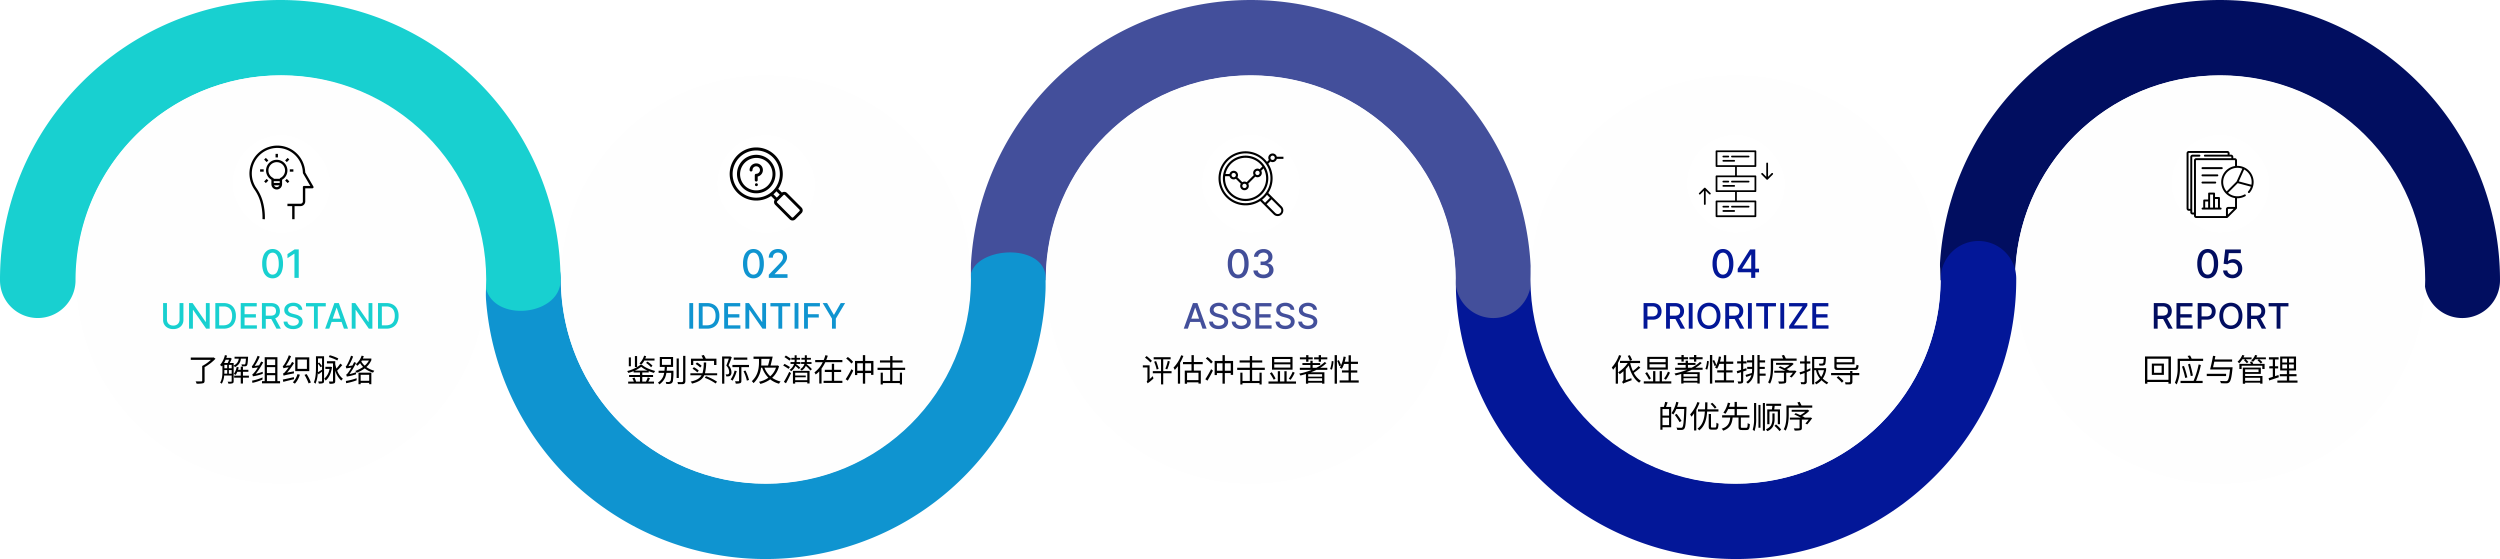 <svg xmlns="http://www.w3.org/2000/svg" xmlns:xlink="http://www.w3.org/1999/xlink" width="1279" height="286" viewBox="0 0 1279 286">
  <defs>
    <filter id="Path_81214" x="1016" y="23.52" width="239.74" height="238.975" filterUnits="userSpaceOnUse">
      <feOffset input="SourceAlpha"/>
      <feGaussianBlur stdDeviation="5" result="blur"/>
      <feFlood flood-opacity="0.102"/>
      <feComposite operator="in" in2="blur"/>
      <feComposite in="SourceGraphic"/>
    </filter>
    <filter id="Path_81195" x="768" y="23.52" width="239.743" height="238.975" filterUnits="userSpaceOnUse">
      <feOffset input="SourceAlpha"/>
      <feGaussianBlur stdDeviation="5" result="blur-2"/>
      <feFlood flood-opacity="0.102"/>
      <feComposite operator="in" in2="blur-2"/>
      <feComposite in="SourceGraphic"/>
    </filter>
    <filter id="Path_81196" x="520" y="23.52" width="239.74" height="238.975" filterUnits="userSpaceOnUse">
      <feOffset input="SourceAlpha"/>
      <feGaussianBlur stdDeviation="5" result="blur-3"/>
      <feFlood flood-opacity="0.102"/>
      <feComposite operator="in" in2="blur-3"/>
      <feComposite in="SourceGraphic"/>
    </filter>
    <filter id="Path_81197" x="24" y="23.516" width="239.74" height="238.973" filterUnits="userSpaceOnUse">
      <feOffset input="SourceAlpha"/>
      <feGaussianBlur stdDeviation="5" result="blur-4"/>
      <feFlood flood-opacity="0.102"/>
      <feComposite operator="in" in2="blur-4"/>
      <feComposite in="SourceGraphic"/>
    </filter>
    <filter id="Path_81198" x="272" y="23.52" width="239.74" height="238.975" filterUnits="userSpaceOnUse">
      <feOffset input="SourceAlpha"/>
      <feGaussianBlur stdDeviation="5" result="blur-5"/>
      <feFlood flood-opacity="0.102"/>
      <feComposite operator="in" in2="blur-5"/>
      <feComposite in="SourceGraphic"/>
    </filter>
  </defs>
  <g id="Group_90860" data-name="Group 90860" transform="translate(-285 -4531)">
    <path id="Path_81213" data-name="Path 81213" d="M398.563,162.706a19.324,19.324,0,0,1-19.32-19.324,104.741,104.741,0,1,0-209.482,0H131.117a143.383,143.383,0,1,1,286.766,0,19.322,19.322,0,0,1-19.32,19.324" transform="translate(1146.117 4531.004)" fill="#010e60"/>
    <g transform="matrix(1, 0, 0, 1, 285, 4531)" filter="url(#Path_81214)">
      <path id="Path_81214-2" data-name="Path 81214" d="M351.028,114.659c0,57.707-46.952,104.487-104.87,104.487s-104.87-46.78-104.87-104.487S188.24,10.172,246.158,10.172s104.87,46.78,104.87,104.487" transform="translate(889.71 28.35)" fill="#fefefe"/>
    </g>
    <g id="Group_90281" data-name="Group 90281" transform="translate(1396 4600)">
      <rect id="Rectangle_20289" data-name="Rectangle 20289" width="50" height="50" rx="25" fill="#fff"/>
      <g id="report" transform="translate(7.656 8.235)">
        <path id="Path_81215" data-name="Path 81215" d="M114.738,124.595H124.6a.5.5,0,0,0,0-1h-9.858A.5.5,0,0,0,114.738,124.595Z" transform="translate(-106.598 -115.311)"/>
        <path id="Path_81216" data-name="Path 81216" d="M114.738,179.62h7.581a.5.5,0,0,0,0-1h-7.581A.5.5,0,0,0,114.738,179.62Z" transform="translate(-106.598 -166.649)"/>
        <path id="Path_81217" data-name="Path 81217" d="M114.738,234.645h6.509a.5.5,0,0,0,0-1h-6.509A.5.5,0,0,0,114.738,234.645Z" transform="translate(-106.598 -217.988)"/>
        <path id="Path_81218" data-name="Path 81218" d="M124.345,325.332h-.333v-4.91a.5.5,0,0,0-.5-.5h-2.016v-1.771a.5.5,0,0,0-.5-.5h-2.513a.5.5,0,0,0-.5.5v3.057h-2.012a.5.5,0,0,0-.5.5v3.624h-.333a.5.5,0,0,0,0,1h9.217a.5.5,0,0,0,0-1Zm-7.879,0v-3.122h1.508v3.122Zm2.515,0v-6.681h1.508v6.681Zm2.519,0v-4.408h1.508v4.408Z" transform="translate(-106.947 -296.366)"/>
        <path id="Path_81219" data-name="Path 81219" d="M34.3,15.649a8.294,8.294,0,0,0-4.84-7.281l-.046-.023-.049-.019a8.319,8.319,0,0,0-3.569-.7V4.855a1.168,1.168,0,0,0-1.167-1.167H23.9V3.061a1.168,1.168,0,0,0-1.167-1.167h-.727V1.167A1.168,1.168,0,0,0,20.842,0H1.169A1.168,1.168,0,0,0,0,1.167V29.444a1.168,1.168,0,0,0,1.167,1.167H1.9v.727A1.168,1.168,0,0,0,3.06,32.505l.727,0v.624A1.168,1.168,0,0,0,4.954,34.3H20.649A.507.507,0,0,0,21,34.153l4.643-4.621a.5.5,0,0,0,.148-.356V24.2c.068,0,.135,0,.2,0a8.336,8.336,0,0,0,4.06-1.053.5.5,0,0,0-.491-.877,7.309,7.309,0,0,1-8.339-.868l4.934-4.934,6.745,1.787A7.215,7.215,0,0,1,31.493,20.7a.5.5,0,0,0,.756.662A8.256,8.256,0,0,0,34.3,15.649ZM28.533,9.074l-2.944,6.544-5.074,5.074A7.285,7.285,0,0,1,28.533,9.074ZM3.062,31.5a.162.162,0,0,1-.162-.162V3.061A.162.162,0,0,1,3.062,2.9h3.5a.5.5,0,0,0,0-1h-3.5A1.168,1.168,0,0,0,1.9,3.061V29.606H1.169a.162.162,0,0,1-.162-.162V1.167A.162.162,0,0,1,1.169,1H20.842A.162.162,0,0,1,21,1.167v.727H9.381a.5.5,0,0,0,0,1H22.735a.162.162,0,0,1,.162.162v.627H4.954A1.168,1.168,0,0,0,3.787,4.856V31.5Zm1.73,1.632V4.855a.162.162,0,0,1,.162-.162H24.627a.162.162,0,0,1,.162.162V7.711a8.289,8.289,0,0,0,0,16.4v4.523H21.313A1.168,1.168,0,0,0,20.146,29.8v3.5H4.954a.162.162,0,0,1-.162-.162Zm16.359-.552V29.8a.162.162,0,0,1,.162-.162h2.769ZM26.71,15.573,29.45,9.485a7.282,7.282,0,0,1,3.711,7.8Z" transform="translate(-0.002 0)"/>
      </g>
    </g>
    <path id="Path_82248" data-name="Path 82248" d="M-34.121,0V-13.091h4.666a5.442,5.442,0,0,1,2.528.524,3.485,3.485,0,0,1,1.505,1.448,4.418,4.418,0,0,1,.5,2.132,4.308,4.308,0,0,1-.5,2.113,3.415,3.415,0,0,1-1.509,1.416,5.617,5.617,0,0,1-2.528.5H-33v-1.7h3.356a3.8,3.8,0,0,0,1.563-.275,1.82,1.82,0,0,0,.885-.8,2.63,2.63,0,0,0,.281-1.259,2.734,2.734,0,0,0-.284-1.285,1.893,1.893,0,0,0-.888-.834,3.668,3.668,0,0,0-1.582-.291h-2.48V0Zm6.462-5.906L-24.424,0h-2.25l-3.17-5.906ZM-22.513,0V-13.091h8.207v1.7h-6.232V-7.4h5.8v1.694h-5.8V-1.7h6.309V0Zm10.854,0V-13.091h4.666a5.176,5.176,0,0,1,2.531.556,3.618,3.618,0,0,1,1.5,1.518,4.632,4.632,0,0,1,.5,2.164,4.622,4.622,0,0,1-.5,2.17A3.653,3.653,0,0,1-4.471-5.162,5.155,5.155,0,0,1-7-4.6h-3.209V-6.277h3.03a3.2,3.2,0,0,0,1.566-.336A2.069,2.069,0,0,0-4.73-7.53a3,3,0,0,0,.281-1.323A2.961,2.961,0,0,0-4.73-10.17a2.02,2.02,0,0,0-.885-.9A3.342,3.342,0,0,0-7.2-11.4h-2.48V0ZM11.218-6.545a7.849,7.849,0,0,1-.767,3.6A5.611,5.611,0,0,1,8.351-.63,5.719,5.719,0,0,1,5.325.179,5.731,5.731,0,0,1,2.292-.63a5.607,5.607,0,0,1-2.1-2.317,7.854,7.854,0,0,1-.767-3.6,7.849,7.849,0,0,1,.767-3.6,5.611,5.611,0,0,1,2.1-2.314,5.731,5.731,0,0,1,3.033-.809,5.719,5.719,0,0,1,3.027.809,5.611,5.611,0,0,1,2.1,2.314A7.849,7.849,0,0,1,11.218-6.545Zm-1.956,0A6.317,6.317,0,0,0,8.748-9.24,3.832,3.832,0,0,0,7.341-10.9a3.685,3.685,0,0,0-2.017-.566A3.68,3.68,0,0,0,3.3-10.9,3.84,3.84,0,0,0,1.9-9.24a6.317,6.317,0,0,0-.515,2.694A6.317,6.317,0,0,0,1.9-3.851,3.84,3.84,0,0,0,3.3-2.189a3.68,3.68,0,0,0,2.02.566,3.685,3.685,0,0,0,2.017-.566A3.832,3.832,0,0,0,8.748-3.851,6.317,6.317,0,0,0,9.262-6.545ZM13.673,0V-13.091h4.666a5.442,5.442,0,0,1,2.528.524,3.485,3.485,0,0,1,1.505,1.448,4.418,4.418,0,0,1,.5,2.132,4.308,4.308,0,0,1-.5,2.113A3.415,3.415,0,0,1,20.86-5.459a5.617,5.617,0,0,1-2.528.5H14.8v-1.7h3.356a3.8,3.8,0,0,0,1.563-.275,1.82,1.82,0,0,0,.885-.8,2.63,2.63,0,0,0,.281-1.259,2.734,2.734,0,0,0-.284-1.285,1.893,1.893,0,0,0-.888-.834,3.668,3.668,0,0,0-1.582-.291h-2.48V0Zm6.462-5.906L23.369,0h-2.25l-3.17-5.906Zm4.5-5.484v-1.7H34.766v1.7H30.682V0H28.713V-11.391Z" transform="translate(1421 4699.15)" fill="#010d60"/>
    <path id="Path_81191" data-name="Path 81191" d="M464.122,32.763a19.321,19.321,0,0,0-19.32,19.32,104.743,104.743,0,0,1-209.486,0h-38.64a142.451,142.451,0,0,0,42,101.386,143.383,143.383,0,0,0,202.772,0A142.431,142.431,0,0,0,483.442,52.083a19.321,19.321,0,0,0-19.32-19.32" transform="translate(833.066 4621.535)" fill="#031798"/>
    <path id="Path_81192" data-name="Path 81192" d="M398.563,162.706a19.324,19.324,0,0,1-19.32-19.324,104.741,104.741,0,1,0-209.482,0H131.117a143.383,143.383,0,1,1,286.766,0,19.322,19.322,0,0,1-19.32,19.324" transform="translate(650.376 4531.004)" fill="#434f9b"/>
    <path id="Path_81193" data-name="Path 81193" d="M84.876,32.762A19.322,19.322,0,0,1,104.2,52.086a104.743,104.743,0,0,0,209.486,0c0-16.567,38.64-19.32,38.64,0A143.379,143.379,0,0,1,208.937,195.467,143.373,143.373,0,0,1,65.56,52.086,19.319,19.319,0,0,1,84.876,32.762" transform="translate(467.692 4621.533)" fill="#0f94d0"/>
    <path id="Path_81194" data-name="Path 81194" d="M19.32,162.7a19.325,19.325,0,0,0,19.324-19.324,104.739,104.739,0,1,1,209.478,0c0,22.342,38.644,19.324,38.644,0A143.384,143.384,0,0,0,41.995,41.995,142.431,142.431,0,0,0,0,143.381,19.322,19.322,0,0,0,19.32,162.7" transform="translate(285 4531)" fill="#18d0d0"/>
    <g transform="matrix(1, 0, 0, 1, 285, 4531)" filter="url(#Path_81195)">
      <path id="Path_81195-2" data-name="Path 81195" d="M416.589,114.659c0,57.707-46.952,104.487-104.874,104.487s-104.87-46.78-104.87-104.487S253.8,10.172,311.716,10.172s104.874,46.78,104.874,104.487" transform="translate(576.15 28.35)" fill="#fefefe"/>
    </g>
    <g transform="matrix(1, 0, 0, 1, 285, 4531)" filter="url(#Path_81196)">
      <path id="Path_81196-2" data-name="Path 81196" d="M351.028,114.659c0,57.707-46.952,104.487-104.87,104.487s-104.87-46.78-104.87-104.487S188.24,10.172,246.158,10.172s104.87,46.78,104.87,104.487" transform="translate(393.71 28.35)" fill="#fefefe"/>
    </g>
    <g transform="matrix(1, 0, 0, 1, 285, 4531)" filter="url(#Path_81197)">
      <path id="Path_81197-2" data-name="Path 81197" d="M219.911,114.658c0,57.707-46.955,104.487-104.874,104.487S10.171,172.365,10.171,114.658,57.119,10.171,115.037,10.171s104.874,46.78,104.874,104.487" transform="translate(28.83 28.34)" fill="#fefefe"/>
    </g>
    <g transform="matrix(1, 0, 0, 1, 285, 4531)" filter="url(#Path_81198)">
      <path id="Path_81198-2" data-name="Path 81198" d="M285.469,114.659c0,57.707-46.952,104.487-104.87,104.487s-104.87-46.78-104.87-104.487S122.681,10.172,180.6,10.172s104.87,46.78,104.87,104.487" transform="translate(211.27 28.35)" fill="#fefefe"/>
    </g>
    <path id="Path_82249" data-name="Path 82249" d="M0,0H1031.5V286H0Z" transform="translate(285 4531)" fill="none"/>
    <g id="Group_90273" data-name="Group 90273" transform="translate(404 4600.151)">
      <rect id="Rectangle_20289-2" data-name="Rectangle 20289" width="50" height="50" rx="25" fill="#fff"/>
      <g id="smart" transform="translate(8.611 5.328)">
        <path id="Path_81199" data-name="Path 81199" d="M33.564,29.571V22.887H37.21a.608.608,0,0,0,.523-.912L33.564,14.8A14.281,14.281,0,1,0,7.477,23.337a21.451,21.451,0,0,1,3.111,6.381,30.329,30.329,0,0,1,1.1,8.933l1.215.073a31.179,31.179,0,0,0-1.13-9.334A22.66,22.66,0,0,0,8.492,22.65a13.063,13.063,0,1,1,23.857-7.663.571.571,0,0,0,.128.352l3.676,6.332h-3.2a.608.608,0,0,0-.608.608v7.292a1.215,1.215,0,0,1-1.215,1.215H24.449V32H26.88v6.684H28.1V32h3.038a2.431,2.431,0,0,0,2.431-2.431Z" transform="translate(-5.009 -1.028)"/>
        <path id="Path_81200" data-name="Path 81200" d="M14,21h1.823v1.215H14Z" transform="translate(-8.537 -8.863)"/>
        <path id="Path_81201" data-name="Path 81201" d="M39,21h1.823v1.215H39Z" transform="translate(-18.345 -8.863)"/>
        <path id="Path_81202" data-name="Path 81202" d="M27,8h1.215V9.823H27Z" transform="translate(-13.637 -3.763)"/>
        <path id="Path_81203" data-name="Path 81203" d="M0,0H1.215V1.823H0Z" transform="translate(7.525 7.156) rotate(-45)"/>
        <path id="Path_81204" data-name="Path 81204" d="M0,0H1.215V1.823H0Z" transform="translate(18.262 17.9) rotate(-45)"/>
        <path id="Path_81205" data-name="Path 81205" d="M0,0H1.823V1.215H0Z" transform="translate(7.525 18.329) rotate(-45)"/>
        <path id="Path_81206" data-name="Path 81206" d="M0,0H1.823V1.215H0Z" transform="translate(18.262 7.586) rotate(-45)"/>
        <path id="Path_81207" data-name="Path 81207" d="M24.469,28.19A2.741,2.741,0,0,0,27.2,25.456V23.2a5.469,5.469,0,1,0-5.469,0v2.254A2.741,2.741,0,0,0,24.469,28.19Zm0-1.215a1.525,1.525,0,0,1-1.392-.912H25.86A1.525,1.525,0,0,1,24.469,26.975Zm1.519-2.127H22.95v-.912h3.038Zm-5.773-6.381a4.254,4.254,0,1,1,6.113,3.822.608.608,0,0,0-.322.431H22.931a.608.608,0,0,0-.322-.431A4.254,4.254,0,0,1,20.215,18.467Z" transform="translate(-10.498 -5.723)"/>
      </g>
    </g>
    <g id="Group_90275" data-name="Group 90275" transform="translate(900 4600)">
      <rect id="Rectangle_20289-3" data-name="Rectangle 20289" width="50" height="50" rx="25" fill="#fff"/>
      <g id="analysis" transform="translate(8.397 8.403)">
        <g id="Group_90277" data-name="Group 90277" transform="translate(2.225 2.215)">
          <g id="Group_90276" data-name="Group 90276">
            <path id="Path_81211" data-name="Path 81211" d="M43.8,32.106A11.618,11.618,0,1,0,55.417,43.724,11.618,11.618,0,0,0,43.8,32.106Zm0,1.106a10.5,10.5,0,0,1,8.584,4.465L51,39.06a2.183,2.183,0,0,0-1.115-.315,2.213,2.213,0,0,0-2.213,2.213,2.183,2.183,0,0,0,.314,1.117L44.363,45.7a2.145,2.145,0,0,0-2.234,0l-2.516-2.516a2.183,2.183,0,0,0,.314-1.117,2.208,2.208,0,0,0-4.347-.553H33.527A10.526,10.526,0,0,1,43.8,33.212Zm7.192,7.745a1.106,1.106,0,1,1-1.106-1.106A1.106,1.106,0,0,1,50.992,40.958ZM44.353,47.6a1.106,1.106,0,1,1-1.106-1.106A1.106,1.106,0,0,1,44.353,47.6Zm-5.532-5.532a1.106,1.106,0,1,1-1.106-1.106A1.106,1.106,0,0,1,38.821,42.064ZM48.907,52.915a10.509,10.509,0,0,1-15.559-10.3H35.58a2.213,2.213,0,0,0,2.134,1.66,2.183,2.183,0,0,0,1.117-.314l2.516,2.516a2.183,2.183,0,0,0-.314,1.117,2.213,2.213,0,1,0,4.426,0,2.183,2.183,0,0,0-.314-1.117l3.623-3.623a2.183,2.183,0,0,0,1.117.314A2.213,2.213,0,0,0,52.1,40.958a2.183,2.183,0,0,0-.314-1.117l1.206-1.205A10.5,10.5,0,0,1,48.907,52.915Z" transform="translate(-32.182 -32.106)"/>
          </g>
        </g>
        <g id="Group_90279" data-name="Group 90279" transform="translate(0 0)">
          <g id="Group_90278" data-name="Group 90278">
            <path id="Path_81212" data-name="Path 81212" d="M27.674,5.614a2.213,2.213,0,0,0,2.134-1.66h3.4V2.848h-3.4a2.208,2.208,0,0,0-4.347.553,2.183,2.183,0,0,0,.314,1.117L24.8,5.49A13.831,13.831,0,1,0,21.35,25.52l1.67,1.67.782.782,4.453,4.453a2.9,2.9,0,0,0,4.1-4.1L27.9,23.871l-.782-.782-1.67-1.67a13.785,13.785,0,0,0,0-15.012L26.558,5.3A2.184,2.184,0,0,0,27.674,5.614Zm0-3.319A1.106,1.106,0,1,1,26.568,3.4,1.106,1.106,0,0,1,27.674,2.295Zm3.9,26.811a1.794,1.794,0,1,1-2.508,2.566l-.029-.029L24.584,27.19l2.537-2.537Zm-5.236-5.236L23.8,26.408,22.27,24.876c.078-.06.151-.126.228-.187s.166-.135.248-.2c.121-.1.241-.2.358-.31.06-.055.118-.111.177-.166q.34-.319.659-.659c.055-.059.111-.117.166-.177.106-.117.209-.237.31-.358q.1-.123.2-.248c.061-.076.127-.149.186-.227ZM24.193,21.3c-.174.243-.354.482-.544.711-.055.067-.115.132-.171.2q-.254.3-.524.573-.118.122-.24.24-.277.271-.573.524c-.066.055-.131.116-.2.171-.23.19-.468.37-.711.544A12.744,12.744,0,1,1,24.193,21.3Z" transform="translate(0 -0.08)"/>
          </g>
        </g>
      </g>
    </g>
    <g id="Group_90280" data-name="Group 90280" transform="translate(1148.125 4600)">
      <rect id="Rectangle_20289-4" data-name="Rectangle 20289" width="50" height="50" rx="25" fill="#fff"/>
      <g id="arrange" transform="translate(6.015 7.934)">
        <path id="Path_81220" data-name="Path 81220" d="M453.147,165.2h-19.9a.45.45,0,0,0-.449.449v7.579a.45.45,0,0,0,.449.449h9.5v4.352h-9.5a.45.45,0,0,0-.449.449v7.579a.45.45,0,0,0,.449.449h9.5v4.352h-9.5a.45.45,0,0,0-.449.449v7.579a.45.45,0,0,0,.449.449h19.9a.45.45,0,0,0,.449-.449V191.3a.45.45,0,0,0-.449-.449h-9.5V186.5h9.5a.45.45,0,0,0,.449-.449v-7.579a.45.45,0,0,0-.449-.449h-9.5v-4.349h9.5a.45.45,0,0,0,.449-.449v-7.582A.45.45,0,0,0,453.147,165.2Zm-.449,33.238h-19v-6.682h19Zm0-12.828h-19v-6.684h19Zm0-12.828h-19V166.1h19Z" transform="translate(-424.218 -165.2)"/>
        <path id="Path_81221" data-name="Path 81221" d="M573.649,274.2h2.515a.449.449,0,0,0,0-.9h-2.515a.449.449,0,0,0,0,.9Z" transform="translate(-561.119 -270.606)"/>
        <path id="Path_81222" data-name="Path 81222" d="M750.549,274.2h8.491a.449.449,0,1,0,0-.9h-8.491a.449.449,0,0,0,0,.9Z" transform="translate(-733.61 -270.606)"/>
        <path id="Path_81223" data-name="Path 81223" d="M573.649,362.2h5.526a.449.449,0,0,0,0-.9h-5.526a.449.449,0,0,0,0,.9Z" transform="translate(-561.119 -356.413)"/>
        <path id="Path_81224" data-name="Path 81224" d="M573.649,788.9h2.515a.449.449,0,0,0,0-.9h-2.515a.449.449,0,0,0,0,.9Z" transform="translate(-561.119 -772.478)"/>
        <path id="Path_81225" data-name="Path 81225" d="M750.1,788.449a.45.45,0,0,0,.449.449h8.491a.449.449,0,0,0,0-.9h-8.491A.45.45,0,0,0,750.1,788.449Z" transform="translate(-733.61 -772.478)"/>
        <path id="Path_81226" data-name="Path 81226" d="M579.172,876h-5.523a.449.449,0,1,0,0,.9h5.525a.449.449,0,1,0,0-.9Z" transform="translate(-561.119 -858.284)"/>
        <path id="Path_81227" data-name="Path 81227" d="M573.649,1303.6h2.515a.449.449,0,0,0,0-.9h-2.515a.449.449,0,0,0,0,.9Z" transform="translate(-561.119 -1274.35)"/>
        <path id="Path_81228" data-name="Path 81228" d="M750.1,1303.149a.45.45,0,0,0,.449.449h8.491a.449.449,0,1,0,0-.9h-8.491A.45.45,0,0,0,750.1,1303.149Z" transform="translate(-733.61 -1274.35)"/>
        <path id="Path_81229" data-name="Path 81229" d="M579.172,1390.7h-5.523a.449.449,0,1,0,0,.9h5.525a.449.449,0,1,0,0-.9Z" transform="translate(-561.119 -1360.156)"/>
        <path id="Path_81230" data-name="Path 81230" d="M1374.924,421.633a.449.449,0,0,0-.636,0l-1.814,1.824v-6.812a.449.449,0,1,0-.9,0v6.809l-1.809-1.822a.449.449,0,0,0-.638.633l2.577,2.592.017.015.015.015.02.015a.1.1,0,0,0,.018.012l.022.012a.112.112,0,0,0,.017.01.089.089,0,0,0,.023.01l.017.007a.1.1,0,0,1,.025.01.036.036,0,0,0,.015,0l.028.008.015,0,.03,0s.007,0,.013,0a.242.242,0,0,0,.042,0,.233.233,0,0,0,.042,0s.007,0,.012,0a.124.124,0,0,0,.03,0l.015,0,.027-.008a.036.036,0,0,1,.017,0l.025-.007.017-.007.022-.01.017-.01a.135.135,0,0,0,.02-.012c.005-.005.013-.007.017-.012l.02-.015.015-.015.017-.015,2.58-2.595A.445.445,0,0,0,1374.924,421.633Z" transform="translate(-1337.084 -409.944)"/>
        <path id="Path_81231" data-name="Path 81231" d="M91.8,931.227l-.017-.017-.017-.015a.071.071,0,0,0-.017-.013.077.077,0,0,0-.017-.012l-.02-.012-.017-.01-.022-.01-.017-.008-.022-.007-.017-.007a.071.071,0,0,0-.022-.005s-.012,0-.017-.005a.078.078,0,0,0-.025,0l-.02,0h-.085l-.022,0-.02,0-.022.005a.193.193,0,0,0-.02.005l-.02.007-.02.007a.077.077,0,0,0-.02.01.072.072,0,0,0-.02.01.09.09,0,0,0-.02.013.109.109,0,0,0-.017.01.2.2,0,0,1-.017.012c0,.005-.012.008-.017.013l-.017.015-.015.015-2.58,2.595a.449.449,0,0,0,.319.765.457.457,0,0,0,.319-.132l1.814-1.824v6.809a.449.449,0,0,0,.9,0V932.63l1.809,1.822a.449.449,0,1,0,.638-.633Z" transform="translate(-88.462 -912.011)"/>
      </g>
    </g>
    <g id="Group_90274" data-name="Group 90274" transform="translate(652 4600.151)">
      <rect id="Rectangle_20289-5" data-name="Rectangle 20289" width="50" height="50" rx="25" fill="#fff"/>
      <g id="clue" transform="translate(6.335 6.342)">
        <path id="Path_81208" data-name="Path 81208" d="M25.183,25.19a9.844,9.844,0,1,0-6.954,2.876c.328,0,.655-.018.977-.049a9.722,9.722,0,0,0,3.653-1.1,10.157,10.157,0,0,0,2.324-1.729ZM12.331,24.128a8.341,8.341,0,0,1,11.8-11.79,8.133,8.133,0,0,1,1.481,2.015,8.36,8.36,0,0,1-1.493,9.781,7.82,7.82,0,0,1-1.129.934,8.234,8.234,0,0,1-2.834,1.268c-.127.03-.249.061-.376.085a8.351,8.351,0,0,1-7.451-2.294Z" transform="translate(-4.673 -4.664)"/>
        <path id="Path_81209" data-name="Path 81209" d="M38.977,32.927,31.55,25.493a2.021,2.021,0,0,0-2.6-.212l-1.887-1.887a13.586,13.586,0,1,0-11.213,5.965,13.486,13.486,0,0,0,7.567-2.318L25.3,28.928a2.02,2.02,0,0,0,.212,2.6l7.433,7.433a2.022,2.022,0,0,0,2.864,0l3.186-3.186a2.015,2.015,0,0,0,.595-1.432A2.107,2.107,0,0,0,38.977,32.927Zm-31.7-8.574a12.082,12.082,0,1,1,17.081-.006,12.667,12.667,0,0,1-1.311,1.135,12.125,12.125,0,0,1-15.77-1.129Zm17.378,1.754c.267-.225.516-.455.758-.7s.473-.491.7-.752a.28.28,0,0,1,.042-.042l1.705,1.705-1.535,1.535L24.62,26.149a.082.082,0,0,1,.036-.042Zm13.264,8.622-3.186,3.186a.539.539,0,0,1-.746,0l-7.433-7.433a.527.527,0,0,1,0-.746l3.186-3.186a.528.528,0,0,1,.376-.158.514.514,0,0,1,.376.158l7.433,7.433A.533.533,0,0,1,37.921,34.729Z" transform="translate(-2.26 -2.244)"/>
        <path id="Path_81210" data-name="Path 81210" d="M22.394,20.912a.746.746,0,0,0-.746.746v2.457a.746.746,0,1,0,1.493,0v-1.8a3.406,3.406,0,1,0-4.15-3.325.746.746,0,1,0,1.493,0,1.911,1.911,0,1,1,1.911,1.917Z" transform="translate(-8.838 -7.492)"/>
        <circle id="Ellipse_1265" data-name="Ellipse 1265" cx="0.746" cy="0.746" r="0.746" transform="translate(12.9 18.256)"/>
      </g>
    </g>
    <path id="Path_82250" data-name="Path 82250" d="M9.857-13.091h1.982v8.61a4.575,4.575,0,0,1-.646,2.432A4.483,4.483,0,0,1,9.377-.387a5.9,5.9,0,0,1-2.742.6A5.885,5.885,0,0,1,3.9-.387,4.483,4.483,0,0,1,2.084-2.049a4.575,4.575,0,0,1-.646-2.432v-8.61H3.413v8.45a3.134,3.134,0,0,0,.393,1.579A2.787,2.787,0,0,0,4.922-1.978a3.532,3.532,0,0,0,1.713.393,3.565,3.565,0,0,0,1.723-.393A2.739,2.739,0,0,0,9.47-3.062a3.175,3.175,0,0,0,.387-1.579Zm15.424,0V0H23.465L16.811-9.6H16.69V0H14.714V-13.091h1.828L23.2-3.477h.121v-9.614ZM32.395,0H28.157V-13.091h4.372a6.6,6.6,0,0,1,3.3.783,5.224,5.224,0,0,1,2.119,2.244,7.679,7.679,0,0,1,.738,3.5,7.7,7.7,0,0,1-.745,3.516A5.248,5.248,0,0,1,35.8-.789,6.848,6.848,0,0,1,32.395,0ZM30.132-1.726h2.154a4.958,4.958,0,0,0,2.487-.566,3.525,3.525,0,0,0,1.483-1.643,6.307,6.307,0,0,0,.492-2.63,6.286,6.286,0,0,0-.489-2.614,3.5,3.5,0,0,0-1.454-1.63,4.739,4.739,0,0,0-2.4-.556H30.132ZM41.146,0V-13.091h8.207v1.7H43.121V-7.4h5.8v1.694h-5.8V-1.7H49.43V0ZM52,0V-13.091h4.666a5.442,5.442,0,0,1,2.528.524A3.485,3.485,0,0,1,60.7-11.119a4.418,4.418,0,0,1,.5,2.132,4.308,4.308,0,0,1-.5,2.113,3.415,3.415,0,0,1-1.509,1.416,5.617,5.617,0,0,1-2.528.5H53.124v-1.7H56.48a3.8,3.8,0,0,0,1.563-.275,1.82,1.82,0,0,0,.885-.8,2.63,2.63,0,0,0,.281-1.259,2.734,2.734,0,0,0-.284-1.285,1.893,1.893,0,0,0-.888-.834,3.668,3.668,0,0,0-1.582-.291h-2.48V0Zm6.462-5.906L61.7,0h-2.25l-3.17-5.906ZM70.747-9.652a1.877,1.877,0,0,0-.844-1.409,3.259,3.259,0,0,0-1.866-.5,3.515,3.515,0,0,0-1.393.252,2.155,2.155,0,0,0-.911.69,1.632,1.632,0,0,0-.323.994,1.443,1.443,0,0,0,.221.805,1.869,1.869,0,0,0,.582.566,4.03,4.03,0,0,0,.777.377,8.219,8.219,0,0,0,.8.246l1.278.332a9.75,9.75,0,0,1,1.285.415,5.15,5.15,0,0,1,1.221.69,3.343,3.343,0,0,1,.911,1.061,3.1,3.1,0,0,1,.348,1.515,3.493,3.493,0,0,1-.572,1.975A3.86,3.86,0,0,1,70.6-.281a6.23,6.23,0,0,1-2.618.5,6.35,6.35,0,0,1-2.544-.467,3.908,3.908,0,0,1-1.681-1.326,3.819,3.819,0,0,1-.671-2.042h1.982a2,2,0,0,0,.463,1.179,2.422,2.422,0,0,0,1.042.7,4.13,4.13,0,0,0,1.4.227,3.95,3.95,0,0,0,1.493-.265A2.46,2.46,0,0,0,70.5-2.522a1.744,1.744,0,0,0,.377-1.115,1.381,1.381,0,0,0-.329-.952,2.493,2.493,0,0,0-.888-.614,8.821,8.821,0,0,0-1.262-.428l-1.547-.422a5.993,5.993,0,0,1-2.49-1.259,2.824,2.824,0,0,1-.917-2.2,3.268,3.268,0,0,1,.614-1.975A4.054,4.054,0,0,1,65.717-12.8a5.723,5.723,0,0,1,2.365-.47,5.59,5.59,0,0,1,2.349.467,3.968,3.968,0,0,1,1.608,1.282,3.254,3.254,0,0,1,.614,1.87Zm3.8-1.739v-1.7H84.675v1.7H80.591V0H78.622V-11.391ZM86.452,0h-2.1l4.711-13.091h2.282L96.06,0h-2.1l-3.7-10.713h-.1ZM86.8-5.126h6.8v1.662H86.8Zm21.707-7.964V0H106.7l-6.654-9.6H99.92V0H97.945V-13.091h1.828l6.661,9.614h.121v-9.614ZM115.626,0h-4.238V-13.091h4.372a6.6,6.6,0,0,1,3.3.783,5.224,5.224,0,0,1,2.119,2.244,7.679,7.679,0,0,1,.738,3.5,7.7,7.7,0,0,1-.745,3.516,5.248,5.248,0,0,1-2.151,2.26A6.848,6.848,0,0,1,115.626,0Zm-2.263-1.726h2.154A4.958,4.958,0,0,0,118-2.292a3.525,3.525,0,0,0,1.483-1.643,6.307,6.307,0,0,0,.492-2.63,6.286,6.286,0,0,0-.489-2.614,3.5,3.5,0,0,0-1.454-1.63,4.739,4.739,0,0,0-2.4-.556h-2.276Z" transform="translate(367 4699.15)" fill="#18d0d0"/>
    <path id="Path_82251" data-name="Path 82251" d="M-32.3,0h-2.1l4.711-13.091H-27.4L-22.689,0h-2.1l-3.7-10.713h-.1Zm.352-5.126h6.8v1.662h-6.8Zm18.179-4.526a1.877,1.877,0,0,0-.844-1.409,3.259,3.259,0,0,0-1.866-.5,3.515,3.515,0,0,0-1.393.252,2.155,2.155,0,0,0-.911.69,1.632,1.632,0,0,0-.323.994,1.443,1.443,0,0,0,.221.805,1.869,1.869,0,0,0,.582.566,4.03,4.03,0,0,0,.777.377,8.218,8.218,0,0,0,.8.246l1.278.332a9.751,9.751,0,0,1,1.285.415,5.15,5.15,0,0,1,1.221.69,3.343,3.343,0,0,1,.911,1.061,3.1,3.1,0,0,1,.348,1.515,3.492,3.492,0,0,1-.572,1.975A3.86,3.86,0,0,1-13.909-.281a6.23,6.23,0,0,1-2.618.5,6.35,6.35,0,0,1-2.544-.467,3.908,3.908,0,0,1-1.681-1.326,3.819,3.819,0,0,1-.671-2.042h1.982a2,2,0,0,0,.463,1.179,2.422,2.422,0,0,0,1.042.7,4.13,4.13,0,0,0,1.4.227,3.95,3.95,0,0,0,1.493-.265,2.46,2.46,0,0,0,1.032-.741,1.744,1.744,0,0,0,.377-1.115,1.381,1.381,0,0,0-.329-.952,2.493,2.493,0,0,0-.888-.614,8.821,8.821,0,0,0-1.262-.428l-1.547-.422a5.993,5.993,0,0,1-2.49-1.259,2.824,2.824,0,0,1-.917-2.2,3.268,3.268,0,0,1,.614-1.975A4.054,4.054,0,0,1-18.8-12.8a5.723,5.723,0,0,1,2.365-.47,5.59,5.59,0,0,1,2.349.467,3.968,3.968,0,0,1,1.608,1.282,3.254,3.254,0,0,1,.614,1.87Zm11.582,0a1.877,1.877,0,0,0-.844-1.409,3.259,3.259,0,0,0-1.866-.5,3.515,3.515,0,0,0-1.393.252,2.155,2.155,0,0,0-.911.69,1.632,1.632,0,0,0-.323.994,1.443,1.443,0,0,0,.221.805,1.869,1.869,0,0,0,.582.566,4.03,4.03,0,0,0,.777.377,8.219,8.219,0,0,0,.8.246l1.278.332a9.751,9.751,0,0,1,1.285.415,5.15,5.15,0,0,1,1.221.69A3.343,3.343,0,0,1-.447-5.133,3.1,3.1,0,0,1-.1-3.618,3.492,3.492,0,0,1-.671-1.643,3.86,3.86,0,0,1-2.327-.281a6.23,6.23,0,0,1-2.618.5A6.35,6.35,0,0,1-7.488-.249,3.908,3.908,0,0,1-9.169-1.576a3.819,3.819,0,0,1-.671-2.042h1.982A2,2,0,0,0-7.4-2.439a2.422,2.422,0,0,0,1.042.7,4.13,4.13,0,0,0,1.4.227A3.95,3.95,0,0,0-3.464-1.78a2.46,2.46,0,0,0,1.032-.741,1.744,1.744,0,0,0,.377-1.115,1.381,1.381,0,0,0-.329-.952A2.493,2.493,0,0,0-3.273-5.2a8.821,8.821,0,0,0-1.262-.428l-1.547-.422a5.993,5.993,0,0,1-2.49-1.259,2.824,2.824,0,0,1-.917-2.2,3.268,3.268,0,0,1,.614-1.975A4.054,4.054,0,0,1-7.213-12.8a5.723,5.723,0,0,1,2.365-.47A5.59,5.59,0,0,1-2.5-12.8,3.968,3.968,0,0,1-.892-11.522a3.254,3.254,0,0,1,.614,1.87ZM2.26,0V-13.091h8.207v1.7H4.235V-7.4h5.8v1.694h-5.8V-1.7h6.309V0ZM20.253-9.652a1.877,1.877,0,0,0-.844-1.409,3.259,3.259,0,0,0-1.866-.5,3.515,3.515,0,0,0-1.393.252,2.155,2.155,0,0,0-.911.69,1.632,1.632,0,0,0-.323.994,1.443,1.443,0,0,0,.221.805,1.869,1.869,0,0,0,.582.566,4.03,4.03,0,0,0,.777.377,8.218,8.218,0,0,0,.8.246l1.278.332a9.751,9.751,0,0,1,1.285.415,5.15,5.15,0,0,1,1.221.69,3.343,3.343,0,0,1,.911,1.061,3.1,3.1,0,0,1,.348,1.515,3.492,3.492,0,0,1-.572,1.975A3.86,3.86,0,0,1,20.109-.281a6.23,6.23,0,0,1-2.618.5,6.35,6.35,0,0,1-2.544-.467,3.908,3.908,0,0,1-1.681-1.326A3.819,3.819,0,0,1,12.6-3.618h1.982a2,2,0,0,0,.463,1.179,2.422,2.422,0,0,0,1.042.7,4.13,4.13,0,0,0,1.4.227,3.95,3.95,0,0,0,1.493-.265A2.46,2.46,0,0,0,20-2.522a1.744,1.744,0,0,0,.377-1.115,1.381,1.381,0,0,0-.329-.952,2.493,2.493,0,0,0-.888-.614A8.821,8.821,0,0,0,17.9-5.631l-1.547-.422a5.993,5.993,0,0,1-2.49-1.259,2.824,2.824,0,0,1-.917-2.2,3.268,3.268,0,0,1,.614-1.975A4.054,4.054,0,0,1,15.223-12.8a5.723,5.723,0,0,1,2.365-.47,5.59,5.59,0,0,1,2.349.467,3.968,3.968,0,0,1,1.608,1.282,3.254,3.254,0,0,1,.614,1.87Zm11.582,0a1.877,1.877,0,0,0-.844-1.409,3.259,3.259,0,0,0-1.866-.5,3.515,3.515,0,0,0-1.393.252,2.155,2.155,0,0,0-.911.69,1.632,1.632,0,0,0-.323.994,1.443,1.443,0,0,0,.221.805,1.869,1.869,0,0,0,.582.566,4.03,4.03,0,0,0,.777.377,8.218,8.218,0,0,0,.8.246l1.278.332a9.751,9.751,0,0,1,1.285.415,5.15,5.15,0,0,1,1.221.69,3.343,3.343,0,0,1,.911,1.061,3.1,3.1,0,0,1,.348,1.515,3.492,3.492,0,0,1-.572,1.975A3.86,3.86,0,0,1,31.692-.281a6.23,6.23,0,0,1-2.618.5A6.35,6.35,0,0,1,26.53-.249a3.908,3.908,0,0,1-1.681-1.326,3.819,3.819,0,0,1-.671-2.042h1.982a2,2,0,0,0,.463,1.179,2.422,2.422,0,0,0,1.042.7,4.13,4.13,0,0,0,1.4.227,3.95,3.95,0,0,0,1.493-.265,2.46,2.46,0,0,0,1.032-.741,1.744,1.744,0,0,0,.377-1.115,1.381,1.381,0,0,0-.329-.952,2.493,2.493,0,0,0-.888-.614,8.821,8.821,0,0,0-1.262-.428l-1.547-.422a5.993,5.993,0,0,1-2.49-1.259,2.824,2.824,0,0,1-.917-2.2,3.268,3.268,0,0,1,.614-1.975A4.054,4.054,0,0,1,26.805-12.8a5.723,5.723,0,0,1,2.365-.47,5.59,5.59,0,0,1,2.349.467,3.968,3.968,0,0,1,1.608,1.282,3.254,3.254,0,0,1,.614,1.87Z" transform="translate(925 4699.15)" fill="#434f9b"/>
    <path id="Path_82252" data-name="Path 82252" d="M-47.148,0V-13.091h4.666a5.176,5.176,0,0,1,2.531.556,3.619,3.619,0,0,1,1.5,1.518,4.632,4.632,0,0,1,.5,2.164,4.622,4.622,0,0,1-.5,2.17A3.653,3.653,0,0,1-39.96-5.162a5.155,5.155,0,0,1-2.528.559H-45.7V-6.277h3.03A3.2,3.2,0,0,0-41.1-6.613a2.069,2.069,0,0,0,.882-.917,3,3,0,0,0,.281-1.323,2.961,2.961,0,0,0-.281-1.317,2.021,2.021,0,0,0-.885-.9,3.342,3.342,0,0,0-1.588-.326h-2.48V0Zm11.506,0V-13.091h4.666a5.442,5.442,0,0,1,2.528.524,3.485,3.485,0,0,1,1.505,1.448,4.418,4.418,0,0,1,.5,2.132,4.308,4.308,0,0,1-.5,2.113,3.415,3.415,0,0,1-1.509,1.416,5.617,5.617,0,0,1-2.528.5h-3.535v-1.7h3.356A3.8,3.8,0,0,0-29.6-6.929a1.82,1.82,0,0,0,.885-.8,2.63,2.63,0,0,0,.281-1.259,2.734,2.734,0,0,0-.284-1.285,1.893,1.893,0,0,0-.888-.834,3.668,3.668,0,0,0-1.582-.291h-2.48V0Zm6.462-5.906L-25.945,0H-28.2l-3.17-5.906Zm7.121-7.185V0h-1.975V-13.091ZM-7.811-6.545a7.849,7.849,0,0,1-.767,3.6,5.611,5.611,0,0,1-2.1,2.314A5.719,5.719,0,0,1-13.7.179,5.731,5.731,0,0,1-16.738-.63a5.607,5.607,0,0,1-2.1-2.317,7.854,7.854,0,0,1-.767-3.6,7.849,7.849,0,0,1,.767-3.6,5.611,5.611,0,0,1,2.1-2.314A5.731,5.731,0,0,1-13.7-13.27a5.719,5.719,0,0,1,3.027.809,5.611,5.611,0,0,1,2.1,2.314A7.849,7.849,0,0,1-7.811-6.545Zm-1.956,0a6.317,6.317,0,0,0-.515-2.694A3.832,3.832,0,0,0-11.688-10.9a3.685,3.685,0,0,0-2.017-.566,3.68,3.68,0,0,0-2.02.566,3.84,3.84,0,0,0-1.4,1.662,6.317,6.317,0,0,0-.515,2.694,6.317,6.317,0,0,0,.515,2.694,3.84,3.84,0,0,0,1.4,1.662,3.68,3.68,0,0,0,2.02.566,3.685,3.685,0,0,0,2.017-.566,3.832,3.832,0,0,0,1.406-1.662A6.317,6.317,0,0,0-9.767-6.545ZM-5.357,0V-13.091H-.69a5.442,5.442,0,0,1,2.528.524,3.485,3.485,0,0,1,1.505,1.448,4.418,4.418,0,0,1,.5,2.132,4.308,4.308,0,0,1-.5,2.113A3.415,3.415,0,0,1,1.831-5.459a5.617,5.617,0,0,1-2.528.5H-4.232v-1.7H-.876A3.8,3.8,0,0,0,.687-6.929a1.82,1.82,0,0,0,.885-.8,2.63,2.63,0,0,0,.281-1.259,2.734,2.734,0,0,0-.284-1.285,1.893,1.893,0,0,0-.888-.834A3.668,3.668,0,0,0-.9-11.4h-2.48V0ZM1.106-5.906,4.34,0H2.09L-1.08-5.906Zm7.121-7.185V0H6.251V-13.091Zm2.231,1.7v-1.7H20.589v1.7H16.5V0H14.536V-11.391Zm14.337-1.7V0H22.82V-13.091ZM27.332,0V-1.317l6.884-10.074H27.275v-1.7h9.358v1.317L29.749-1.7H36.69V0ZM39.17,0V-13.091h8.207v1.7H41.146V-7.4h5.8v1.694h-5.8V-1.7h6.309V0Z" transform="translate(1173 4699.15)" fill="#021697"/>
    <path id="Path_82253" data-name="Path 82253" d="M-37.374-13.091V0h-1.975V-13.091ZM-30.26,0H-34.5V-13.091h4.372a6.6,6.6,0,0,1,3.3.783A5.224,5.224,0,0,1-24.7-10.064a7.679,7.679,0,0,1,.738,3.5,7.7,7.7,0,0,1-.745,3.516,5.248,5.248,0,0,1-2.151,2.26A6.848,6.848,0,0,1-30.26,0Zm-2.263-1.726h2.154a4.958,4.958,0,0,0,2.487-.566A3.525,3.525,0,0,0-26.4-3.934a6.307,6.307,0,0,0,.492-2.63A6.286,6.286,0,0,0-26.4-9.179a3.5,3.5,0,0,0-1.454-1.63,4.739,4.739,0,0,0-2.4-.556h-2.276ZM-21.509,0V-13.091H-13.3v1.7h-6.232V-7.4h5.8v1.694h-5.8V-1.7h6.309V0ZM-.089-13.091V0H-1.9L-8.559-9.6H-8.68V0h-1.975V-13.091h1.828l6.661,9.614h.121v-9.614Zm2.231,1.7v-1.7H12.273v1.7H8.188V0H6.219V-11.391Zm14.337-1.7V0H14.5V-13.091ZM19.355,0V-13.091h8.118v1.7H21.33V-7.4h5.561v1.694H21.33V0Zm9.537-13.091h2.244l3.42,5.951H34.7l3.42-5.951h2.244L35.61-5.139V0H33.641V-5.139Z" transform="translate(677 4699.15)" fill="#0f94d0"/>
    <path id="Path_82254" data-name="Path 82254" d="M13.312-12.224l-.288.08H1.6v1.168H11.888A19.55,19.55,0,0,1,7.44-7.84v7.5c0,.288-.1.368-.432.384C6.64.064,5.408.08,4.08.032a4.387,4.387,0,0,1,.48,1.184,13.425,13.425,0,0,0,3.28-.208c.624-.176.832-.528.832-1.344V-7.248a23.43,23.43,0,0,0,5.568-4.288Zm7.776,8.336V-5.76h1.44v1.872Zm-2.3-1.872h1.44v1.872H18.752c.032-.432.032-.864.032-1.248Zm2.4-5.264a14.443,14.443,0,0,1-.7,1.664H18.64a17.9,17.9,0,0,0,.8-1.664Zm-.1,2.608h1.44v1.76h-1.44Zm-2.3,0h1.44v1.76h-1.44Zm11.024-3.152c-.1,1.856-.24,2.592-.416,2.8-.112.144-.24.16-.448.144a14.35,14.35,0,0,1-1.44-.064,3.05,3.05,0,0,1,.272.992,14.564,14.564,0,0,0,1.648.016,1.089,1.089,0,0,0,.864-.4c.352-.384.48-1.408.608-4.048.016-.144.016-.448.016-.448H24v1.008h2.16a4.378,4.378,0,0,1-2.624,3.5v-1.3h-2a20.914,20.914,0,0,0,1.008-2.208l-.7-.448-.176.048H19.792c.128-.384.256-.784.368-1.184l-1.1-.24a11.739,11.739,0,0,1-2.5,5.056,5.877,5.877,0,0,1,.9.72,5.079,5.079,0,0,0,.336-.432v2.912c0,1.792-.112,4.16-1.184,5.84a3.5,3.5,0,0,1,.848.544A9.574,9.574,0,0,0,18.688-2.96h3.84V-.08c0,.208-.08.272-.3.288-.208.016-.928.016-1.76-.016A3.722,3.722,0,0,1,20.848,1.2a6.167,6.167,0,0,0,2.144-.192c.416-.176.544-.512.544-1.088V-8.048a3.065,3.065,0,0,1,.64.8,5.273,5.273,0,0,0,3.072-4.32ZM31.344-2.88H28.3V-4.848h2.768V-5.872H28.3V-7.5H27.168v1.632H25.776c.128-.416.24-.848.336-1.28L25.1-7.36a9.1,9.1,0,0,1-1.472,3.584,7.117,7.117,0,0,1,.928.5,7.992,7.992,0,0,0,.832-1.568h1.776V-2.88h-3.36v1.024h3.36V1.136H28.3V-1.856h3.04Zm6.96.9A24.643,24.643,0,0,1,32.976-.336L33.12.8A24.037,24.037,0,0,0,38.3-.9ZM35.792-13.056a24.39,24.39,0,0,1-2.464,4.832,1.112,1.112,0,0,1-.5.432L33.12-6.72c.96-.128,1.888-.256,2.816-.4a17.243,17.243,0,0,1-2.32,3.168,2.135,2.135,0,0,1-.528.336l.3,1.072A25.346,25.346,0,0,0,38.4-3.824V-4.88a24.9,24.9,0,0,1-3.552,1.056A37.894,37.894,0,0,0,38.656-9.7l-1.04-.4q-.552,1.032-1.056,1.92c-.768.128-1.52.24-2.288.3a24.4,24.4,0,0,0,2.608-4.752Zm10.128.736h-6.5V-.08H38.032V1.04H47.28V-.08H45.92ZM40.56-.08V-3.12h4.224V-.08Zm0-4.128V-7.232h4.224v3.024Zm0-4.112v-2.9h4.224v2.9ZM61.008-6.352h-4.8V-11.12h4.8Zm1.216-5.9H55.04v7.04h7.184ZM50.88-4.448a33.335,33.335,0,0,0,3.536-4.9L53.44-9.92c-.32.576-.672,1.184-1.056,1.744l-2.16.224A26.538,26.538,0,0,0,52.912-12.8l-1.136-.528a21.889,21.889,0,0,1-2.224,4.544c-.352.544-.624.912-.928.992a9.7,9.7,0,0,1,.4,1.12,12.835,12.835,0,0,1,2.656-.464,21.071,21.071,0,0,1-1.7,2.176,2.843,2.843,0,0,1-1.232,1.04,8.181,8.181,0,0,1,.384,1.088c.352-.224.9-.368,5.264-1.232a5.633,5.633,0,0,1,0-1.04Zm3.456,2.32c-2.08.48-4.224.96-5.632,1.232L48.928.288c1.536-.4,3.568-.9,5.536-1.376Zm1.84-1.536A9.536,9.536,0,0,1,53.808.528a9.276,9.276,0,0,1,1.056.688,12.064,12.064,0,0,0,2.544-4.608Zm3.616.368a24.082,24.082,0,0,1,2.08,4.368L63.04.608a21.757,21.757,0,0,0-2.176-4.3Zm17.28-8.4a22.667,22.667,0,0,0-4.384-1.648l-.48.928a23.588,23.588,0,0,1,4.368,1.76Zm-10.384,2.7a11.742,11.742,0,0,1,1.328,1.808l.736-.512v1.76c-.784.5-1.552.96-2.128,1.3.048-.9.064-1.76.064-2.512Zm2.064-2.72v3.968a17.226,17.226,0,0,0-1.488-1.872l-.576.352v-2.448Zm1.04-1.088H65.648v5.648c0,2.3-.08,5.44-1.088,7.712a2.763,2.763,0,0,1,.832.72,16.572,16.572,0,0,0,1.2-5.536l.352.72c.576-.464,1.184-.928,1.808-1.408v4.72c0,.24-.08.32-.3.32-.208.016-.912.016-1.68-.016A4.382,4.382,0,0,1,67.1,1.152,6.161,6.161,0,0,0,69.248.944c.4-.192.544-.512.544-1.152Zm3.376,5.344-.208.048h-2.5v1.1h2.128a8.385,8.385,0,0,1-2.72,4.992,3.624,3.624,0,0,1,.72.928c1.632-1.264,2.816-3.664,3.264-6.864Zm4.912-1.6A19.585,19.585,0,0,1,76.112-6.5c-.224-.7-.432-1.44-.608-2.176v-1.616h-4.24v1.136h3.1V-.176c0,.224-.08.288-.32.3-.208,0-.992.016-1.824-.016a4.587,4.587,0,0,1,.368,1.152,6.433,6.433,0,0,0,2.336-.224C75.36.832,75.5.5,75.5-.16v-5.3a11.069,11.069,0,0,0,3.1,5.1,4.6,4.6,0,0,1,.832-.928A9.444,9.444,0,0,1,76.5-5.488c.8-.736,1.76-1.856,2.608-2.784Zm8.368,7.472a29.514,29.514,0,0,1-5.5,1.424L81.088.976A30.761,30.761,0,0,0,86.448-.5ZM83.584-13.1A27.408,27.408,0,0,1,81.36-8.1a1.209,1.209,0,0,1-.48.432l.288,1.056c.88-.128,1.744-.272,2.608-.432a18.424,18.424,0,0,1-2.144,3.248,1.777,1.777,0,0,1-.512.336l.3,1.04A24.551,24.551,0,0,0,86.144-3.6V-4.64a25.031,25.031,0,0,1-3.376.976A38.777,38.777,0,0,0,86.176-9.44l-.992-.368c-.288.592-.576,1.168-.848,1.712-.7.128-1.392.24-2.08.336a26.75,26.75,0,0,0,2.4-4.928Zm10.4,8.7H87.408V1.5h1.1V.816H92.88V1.5h1.1ZM88.512-.24v-3.1H92.88v3.1Zm.48-12.864a8.728,8.728,0,0,1-2.9,4.3l.672.9a11.014,11.014,0,0,0,1.44-1.424A10.73,10.73,0,0,0,89.76-7.344,16.771,16.771,0,0,1,85.792-5.3l.7.928a17.153,17.153,0,0,0,4.1-2.224,12.436,12.436,0,0,0,4.24,2.144l.656-.944A12.814,12.814,0,0,1,91.44-7.3a10.489,10.489,0,0,0,2.544-3.5v-.832H89.648A12.981,12.981,0,0,0,90.1-12.9Zm-.16,2.96c.1-.144.192-.3.288-.464h3.616A9.44,9.44,0,0,1,90.576-8,9.4,9.4,0,0,1,88.832-10.144Z" transform="translate(381 4726.073)"/>
    <path id="Path_82255" data-name="Path 82255" d="M6.224-12.336v1.088h3.76v6.032H5.776v1.1H9.984V1.6H11.1V-4.112h4.272v-1.1H11.1v-6.032H14.9v-1.088Zm7.216,1.888a20.334,20.334,0,0,1-1.248,4.016l.976.336a21.534,21.534,0,0,0,1.28-4.08Zm-5.984.1-.992.32a24.982,24.982,0,0,1,1.28,3.968l.992-.256A30.074,30.074,0,0,0,7.456-10.352Zm-4.864-2.56-.8.784a17.4,17.4,0,0,1,2.752,2.48l.784-.8A18.261,18.261,0,0,0,2.592-12.912ZM.672-8.176v1.1H3.024V-.688a.962.962,0,0,1-.368.7L3.1,1.04A21.649,21.649,0,0,0,6.1-1.424L5.776-2.64c-.592.592-1.136,1.1-1.648,1.552V-8.176ZM20.3-13.328a17.894,17.894,0,0,1-3.952,6.352,5.778,5.778,0,0,1,.672,1.168,16.266,16.266,0,0,0,1.584-1.936V1.2h1.136V-9.472a27.043,27.043,0,0,0,1.68-3.5ZM29.136-.592H23.3V-4.368h5.84Zm2.176-8.144V-9.888H26.768v-3.5h-1.2v3.5H21.216v1.152h4.352v3.248h-3.44v6.72H23.3V.544h5.84v.624h1.2V-5.488H26.768V-8.736Zm5.152-1.2a14.4,14.4,0,0,0-2.72-2.5l-.848.784a16.082,16.082,0,0,1,2.688,2.576ZM33.728-.32a57.959,57.959,0,0,0,2.8-5.168l-.928-.72a47.807,47.807,0,0,1-2.96,5.152Zm8.9-5.072V-9.216h3.024v3.824Zm-4.048,0V-9.216H41.44v3.824Zm4.048-5.024v-2.96H41.44v2.96H37.408V-3.2h1.168V-4.224H41.44v5.44h1.184v-5.44h3.024v.944h1.2v-7.136Zm7.552-.288v1.1h5.232v2.656H48.944v1.12h6.464V-.176h-3.76V-4.432h-1.1V1.632h1.1V.9h8.72v.736h1.1V-4.432h-1.1V-.176H56.592V-5.824h6.48v-1.12h-6.48V-9.6H61.76v-1.1H56.592V-12.96H55.408V-10.7Zm16.576-1.76v6.512H77.264v-6.512Zm9.392,5.44H67.9V-8.672h8.24ZM67.9-9.712v-1.68h8.24v1.68Zm1.824,4.544V.08H64.96V1.2H79.04V.08h-4.8V-5.168H73.088V.08H70.88V-5.168Zm7.6.272A14.346,14.346,0,0,1,75.344-1.36l.9.624A16.321,16.321,0,0,0,78.352-4.4Zm-10.7.24-.944.592a27.553,27.553,0,0,1,1.984,3.28l.912-.64A27.932,27.932,0,0,0,66.624-4.656Zm17.6-5.36h1.168v-1.216H87.6v-1.04H85.392v-1.12H84.224v1.12h-3.2v1.04h3.2Zm8.16,7.648h-7.1v-1.28h7.1ZM85.28-.224V-1.536h7.1V-.224Zm8.432-9.648a18.256,18.256,0,0,1-4.3,2.976H87.552v-1.44h3.856V-9.344H87.552v-1.168H86.384v1.168H82.32v1.008h4.064V-6.9H80.992V-5.84h6.1a37.171,37.171,0,0,1-6.416,1.92,7.031,7.031,0,0,1,.608.976c.928-.24,1.888-.5,2.832-.784V1.2H85.28V.72h7.1V1.2h1.184V-4.608H86.64c.976-.368,1.936-.784,2.848-1.232h5.568V-6.9H91.408a17.227,17.227,0,0,0,3.2-2.4Zm-1.888-2.4v-1.12H90.656v1.12H88.3v1.04h2.352V-10h1.168v-1.232h3.232v-1.04Zm5.6,6.32a17.844,17.844,0,0,0,.8-4.288l-.9-.128a16.167,16.167,0,0,1-.832,4.1ZM98.8,1.216h1.184V-13.392H98.8Zm1.3-11.664a15.925,15.925,0,0,1,1.1,2.72l.9-.432a15.11,15.11,0,0,0-1.168-2.672ZM107.12-.464v-4h3.264v-1.1H107.12V-8.88h3.616v-1.136H107.12v-3.312h-1.184v3.312h-2c.224-.784.416-1.616.576-2.448l-1.152-.192a15.577,15.577,0,0,1-1.936,5.712,9.334,9.334,0,0,1,1.056.544,11.537,11.537,0,0,0,1.12-2.48h2.336v3.312h-3.392v1.1h3.392v4H101.36V.672h9.76V-.464Z" transform="translate(869 4726.073)"/>
    <path id="Path_82256" data-name="Path 82256" d="M-30.112-4.336h-3.872V-7.984h3.872Zm-5.008-4.72V-3.28h6.176V-9.056Zm-2.3,8.288V-11.536h10.8V-.768Zm-1.2-11.952V1.216h1.2V.352h10.8v.864h1.264V-12.72ZM-20.432-.208V.912h11.3V-.208h-3.376a47.916,47.916,0,0,0,2.48-8.128l-1.136-.3A45.758,45.758,0,0,1-13.76-.208Zm1.744-7.648-1.008.32a44.533,44.533,0,0,1,1.648,5.824l1.088-.272A46.621,46.621,0,0,0-18.688-7.856ZM-15.6-8.992l-1.008.32a49.755,49.755,0,0,1,1.392,6l1.1-.256A60.218,60.218,0,0,0-15.6-8.992Zm.016-4.208-1.264.224a10.721,10.721,0,0,1,.864,1.44H-21.92v4.688a17.911,17.911,0,0,1-1.408,7.6l.944.848a20.135,20.135,0,0,0,1.648-8.448v-3.568H-8.88v-1.12h-5.856A12.424,12.424,0,0,0-15.584-13.2ZM2.864-3.824H-7.024v1.152H2.864Zm-6.672-3.36c.208-.864.416-1.856.64-2.864h9.12v-1.136h-8.9c.128-.592.224-1.184.336-1.728l-1.2-.128c-.384,2.192-1.024,5.2-1.52,6.96l.992.016H4.88C4.512-2.4,4.112-.752,3.5-.288c-.176.176-.416.192-.816.192-.464,0-1.7,0-2.944-.112A2.573,2.573,0,0,1,.192.96a26.577,26.577,0,0,0,2.848.064A1.931,1.931,0,0,0,4.528.464C5.248-.224,5.7-2.048,6.144-6.608a5.726,5.726,0,0,0,.048-.576Zm16.416-4.1L12-10.816a18.423,18.423,0,0,1,1.488,1.584l.784-.656A14.221,14.221,0,0,0,12.88-11.28H15.9v-.96H11.776c.176-.32.32-.64.464-.96l-1.056-.288A9.813,9.813,0,0,1,8.736-10a6.615,6.615,0,0,1,.832.784,11.148,11.148,0,0,0,1.664-2.064Zm7.7,9.5V-.24h-7.7V-1.776Zm-.832-4.3v1.36H12.608V-6.08ZM12.608-3.808H20.64V-6.992H11.424V1.232h1.184V.688h7.7V1.2h1.168V-2.7H12.608ZM15.056-9.92a9.749,9.749,0,0,1,.48,1.008H9.664V-6.3h1.152V-7.968H21.392V-6.3h1.184V-8.912H16.752a7.509,7.509,0,0,0-.64-1.232Zm3.3-2.3a7.856,7.856,0,0,0,.448-.992l-1.088-.272a6.6,6.6,0,0,1-1.984,2.816,6.983,6.983,0,0,1,.9.7,7.832,7.832,0,0,0,1.168-1.312h1.824l-.688.56a15.259,15.259,0,0,1,1.7,1.632l.8-.7a15.794,15.794,0,0,0-1.648-1.488h3.44v-.944Zm11.3,9.008L27.9-2.64V-6.608h1.6v-1.1H27.9v-3.472h1.84V-12.3h-4.96v1.12h1.984v3.472H24.96v1.1h1.808v4.32c-.816.272-1.552.5-2.144.672l.272,1.2C26.32-.88,28.144-1.5,29.856-2.08Zm1.968-5.392h2.432v2.032H31.616Zm0-3.008h2.432V-9.6H31.616ZM37.52-9.6H35.072v-2.016H37.52Zm0,3.024H35.072V-8.608H37.52ZM35.168-.384V-2.576H38.9V-3.664H35.168V-5.536h3.488v-7.12H30.528v7.12h3.44v1.872H30.336v1.088h3.632V-.384H29.1V.7h10.3V-.384Z" transform="translate(1421 4726.073)"/>
    <path id="Path_82257" data-name="Path 82257" d="M11.976,8.136a13.554,13.554,0,0,0-1.184-2.448l-1.04.336a14.308,14.308,0,0,1,1.1,2.528ZM5.3,5.64a18.581,18.581,0,0,1-3.712,6.336,12.745,12.745,0,0,1,.672,1.168,21.633,21.633,0,0,0,1.344-1.7v8.8H4.744V9.624A27.117,27.117,0,0,0,6.424,5.96ZM15.32,11.256a22.354,22.354,0,0,1-2.928,2.56,23.414,23.414,0,0,1-1.36-4.032l.048-.08h4.976V8.584H5.8V9.7H9.736a15.866,15.866,0,0,1-4.9,4.736,6.729,6.729,0,0,1,.832.976,20.3,20.3,0,0,0,1.9-1.52v4.112a1.689,1.689,0,0,1-.768,1.376,3.063,3.063,0,0,1,.608.9c.336-.272.848-.5,4.352-1.792a8.485,8.485,0,0,1-.176-1.024L8.744,18.472V12.76a16.564,16.564,0,0,0,1.5-1.824c1.04,3.856,2.784,7.152,5.36,8.832a5.55,5.55,0,0,1,.88-.96A10.356,10.356,0,0,1,12.84,14.7a31.636,31.636,0,0,0,3.344-2.624Zm4.432-4.72v6.512H30.264V6.536Zm9.392,5.44H20.9V10.328h8.24ZM20.9,9.288V7.608h8.24v1.68Zm1.824,4.544V19.08H17.96V20.2H32.04V19.08h-4.8V13.832H26.088V19.08H23.88V13.832Zm7.6.272a14.346,14.346,0,0,1-1.984,3.536l.9.624A16.321,16.321,0,0,0,31.352,14.6Zm-10.7.24-.944.592a27.552,27.552,0,0,1,1.984,3.28l.912-.64A27.931,27.931,0,0,0,19.624,14.344Zm17.6-5.36h1.168V7.768H40.6V6.728H38.392V5.608H37.224v1.12h-3.2v1.04h3.2Zm8.16,7.648h-7.1v-1.28h7.1Zm-7.1,2.144V17.464h7.1v1.312Zm8.432-9.648a18.256,18.256,0,0,1-4.3,2.976H40.552v-1.44h3.856V9.656H40.552V8.488H39.384V9.656H35.32v1.008h4.064V12.1H33.992V13.16h6.1a37.171,37.171,0,0,1-6.416,1.92,7.031,7.031,0,0,1,.608.976c.928-.24,1.888-.5,2.832-.784V20.2H38.28v-.48h7.1v.48h1.184V14.392H39.64c.976-.368,1.936-.784,2.848-1.232h5.568V12.1H44.408a17.227,17.227,0,0,0,3.2-2.4Zm-1.888-2.4V5.608H43.656v1.12H41.3v1.04h2.352V9h1.168V7.768h3.232V6.728Zm5.6,6.32a17.843,17.843,0,0,0,.8-4.288l-.9-.128a16.167,16.167,0,0,1-.832,4.1ZM51.8,20.216h1.184V5.608H51.8ZM53.1,8.552a15.926,15.926,0,0,1,1.1,2.72l.9-.432a15.11,15.11,0,0,0-1.168-2.672Zm7.024,9.984v-4h3.264v-1.1H60.12V10.12h3.616V8.984H60.12V5.672H58.936V8.984h-2c.224-.784.416-1.616.576-2.448L56.36,6.344a15.577,15.577,0,0,1-1.936,5.712,9.334,9.334,0,0,1,1.056.544,11.537,11.537,0,0,0,1.12-2.48h2.336v3.312H55.544v1.1h3.392v4H54.36v1.136h9.76V18.536Zm10.448-5.088-.16-1.1c-.528.176-1.056.352-1.584.512V9.912h1.712V8.824H68.824v-3.2h-1.1v3.2h-2V9.912h2v3.28c-.832.256-1.6.5-2.208.656l.3,1.152,1.9-.624V18.84c0,.24-.08.288-.272.288-.192.016-.816.016-1.5,0a4.753,4.753,0,0,1,.352,1.088,5.016,5.016,0,0,0,1.984-.208c.4-.192.544-.528.544-1.168V14.024Zm2.816-5.12H70.76V9.416h2.624v2.24H70.872v1.072h2.512a16.944,16.944,0,0,1-.144,2.064c-1.216.4-2.384.768-3.264.992l.464,1.04c.784-.288,1.68-.608,2.576-.944a6.094,6.094,0,0,1-2.656,3.552,5.668,5.668,0,0,1,.832.8c2.9-1.936,3.248-4.736,3.248-7.92v-6.7H73.384ZM80.3,15.112H77.24V12.728h2.624V11.656H77.24V9.416h2.784V8.328H77.24V5.608H76.1V20.2H77.24v-4H80.3Zm14.768-1.488H92.1l.128-.128c-.32-.192-.736-.4-1.2-.64a16.046,16.046,0,0,0,3.616-2.7L93.88,9.56l-.272.064H85.624v.992h6.944a13.385,13.385,0,0,1-2.56,1.744c-.784-.384-1.616-.736-2.336-1.04l-.72.688c1.056.464,2.336,1.072,3.36,1.616h-5.6v1.024h4.944V18.84c0,.224-.08.288-.384.3s-1.376.032-2.544-.016a4.939,4.939,0,0,1,.4,1.12,12.286,12.286,0,0,0,2.96-.176c.576-.192.752-.5.752-1.216V14.648h3.44a16.928,16.928,0,0,1-1.648,1.984l.944.48a26.921,26.921,0,0,0,2.528-3.2l-.848-.368ZM90.632,7.4a20.626,20.626,0,0,0-.96-1.856l-1.136.336c.24.448.528,1.04.736,1.52h-6.32v4.4c0,2.32-.112,5.536-1.408,7.808a5.154,5.154,0,0,1,.992.672c1.36-2.4,1.584-6.016,1.584-8.48V8.52H96.152V7.4Zm12.56,4.96c-.608.32-1.216.608-1.84.88V9.976h1.792v-1.1h-1.792v-2.9h-1.136v2.9H97.9v1.1h2.32v3.712a26.3,26.3,0,0,1-2.56.752l.288,1.136c.768-.24,1.536-.5,2.272-.768V18.84a.6.6,0,0,1-.656.688,13.135,13.135,0,0,1-1.344-.08l.256,1.1H99.96a1.252,1.252,0,0,0,1.392-1.44V14.344c.624-.256,1.232-.544,1.84-.848Zm1.968,1.008h.928a8.81,8.81,0,0,0,2.032,4.272,8.425,8.425,0,0,1-2.592,1.968l.56,1.008a9.072,9.072,0,0,0,2.8-2.144,15.832,15.832,0,0,0,2.7,2.1l.768-.88a13.7,13.7,0,0,1-2.832-2.032A11.181,11.181,0,0,0,111.24,13.3v-.992h-6.08V7.64h4.832a7.9,7.9,0,0,1-.208,1.952.8.8,0,0,1-.432.368,5.523,5.523,0,0,1-.88.064c-.384,0-.688-.016-.944-.016l.32,1.008H109c1.024,0,1.632-.3,1.824-.88a15.005,15.005,0,0,0,.272-3.552h-7.024V20.6h1.088Zm1.968,0h3.008a10.22,10.22,0,0,1-1.392,3.44A7.335,7.335,0,0,1,107.128,13.368Zm6.656,1.424v1.12h9.744v3.1c0,.384-.24.576-.7.576-.608,0-1.232-.032-1.9-.08l.256,1.136h2.048c.96,0,1.456-.448,1.456-1.344V15.912h3.52v-1.12h-3.52V13.784h-1.152v1.008Zm12-8.24h-10.32v5.376c0,.864.464,1.312,1.424,1.312H126.2a1.4,1.4,0,0,0,1.344-.752,6.362,6.362,0,0,0,.32-1.552l-1.088-.352a3.967,3.967,0,0,1-.256,1.264.772.772,0,0,1-.656.32H117.3a.6.6,0,0,1-.688-.656V10.36h9.168ZM116.616,9.3V7.592h8.016V9.3Zm.848,7.088-.816.784a17.156,17.156,0,0,1,2.656,2.592l.864-.864A19.848,19.848,0,0,0,117.464,16.392ZM30.888,36.584h-3.36V33.24h3.36Zm-3.36,4.9V37.64h3.36v3.84Zm1.344-11.9a19.748,19.748,0,0,1-.64,2.592H26.44V43.816h1.088V42.552h4.448V32.168H29.32c.272-.688.56-1.568.832-2.352ZM39.8,32.12H35.016a22.475,22.475,0,0,0,.688-2.3l-1.136-.272a16.235,16.235,0,0,1-2.448,5.808,8.744,8.744,0,0,1,.976.672,13.473,13.473,0,0,0,1.5-2.8h4.064c-.208,6.368-.448,8.8-.976,9.36-.16.208-.336.24-.656.24-.368,0-1.328,0-2.368-.1a2.752,2.752,0,0,1,.4,1.168,16.862,16.862,0,0,0,2.368.016,1.591,1.591,0,0,0,1.264-.64c.64-.784.848-3.248,1.1-10.544Zm-2.528,7.2A31.3,31.3,0,0,0,34.76,35.7l-.928.544a28.467,28.467,0,0,1,2.432,3.7Zm17.9-6.944a19.242,19.242,0,0,0-2.192-2.352l-.832.592A16.51,16.51,0,0,1,54.3,33.032Zm-9.792-2.72a18.354,18.354,0,0,1-3.728,6.336,10.075,10.075,0,0,1,.688,1.168,16.96,16.96,0,0,0,1.344-1.7v8.752h1.136V33.64a27.848,27.848,0,0,0,1.68-3.648ZM56.152,34.52V33.384H50.44c.064-1.184.08-2.384.08-3.568H49.352c0,1.184-.016,2.384-.064,3.568h-3.6V34.52h3.52c-.256,3.584-1.056,6.864-3.776,8.768a3.477,3.477,0,0,1,.88.864c2.9-2.112,3.776-5.712,4.064-9.632ZM52.9,42.7c-.48,0-.56-.112-.56-.592V35.768H51.176V42.1c0,1.3.336,1.68,1.584,1.68h1.856c1.152,0,1.456-.656,1.568-3.04a3.591,3.591,0,0,1-1.056-.512c-.048,2.1-.144,2.464-.608,2.464Zm15.44.144c-.608,0-.72-.08-.72-.56V37.592h4.368V36.44h-6.4v-3.2H70.84V32.1H65.592v-2.48H64.408V32.1H61.576c.224-.64.432-1.264.592-1.872l-1.2-.24a13.453,13.453,0,0,1-2.288,5.12,6.516,6.516,0,0,1,1.04.56,10.75,10.75,0,0,0,1.392-2.432h3.3v3.2H58.04v1.152h4.144c-.272,2.624-.992,4.672-4.368,5.712a3.259,3.259,0,0,1,.752,1.008c3.632-1.264,4.528-3.6,4.848-6.72H66.44V42.28c0,1.3.352,1.7,1.76,1.7h2.272c1.264,0,1.616-.624,1.744-3.04a3.442,3.442,0,0,1-1.1-.5c-.064,2.064-.16,2.4-.736,2.4Zm8.288-11.712V42.792h1.024V31.128Zm2.256-.992V44.312h1.056V30.136Zm-4.512,0v7.84a17.992,17.992,0,0,1-.688,5.792l.912.784a19.182,19.182,0,0,0,.864-6.576v-7.84Zm6.24.4v1.088h3.136c-.064.624-.144,1.216-.256,1.792H81.128V41h1.12V34.488H86.52V41h1.12V33.416H84.68c.112-.576.192-1.184.256-1.792h3.3V30.536Zm3.152,4.928v2.784a7.49,7.49,0,0,1-.72,3.328,5.043,5.043,0,0,1-2.56,1.968l.64,1.008a5.585,5.585,0,0,0,2.816-2.208,8.465,8.465,0,0,0,.944-4.1V35.464Zm1.84,5.632-.784.752a18.948,18.948,0,0,1,2.592,2.7l.832-.832A19.494,19.494,0,0,0,85.608,41.1Zm17.456-3.472H100.1l.128-.128c-.32-.192-.736-.4-1.2-.64a16.046,16.046,0,0,0,3.616-2.7l-.768-.592-.272.064H93.624v.992h6.944a13.385,13.385,0,0,1-2.56,1.744c-.784-.384-1.616-.736-2.336-1.04l-.72.688c1.056.464,2.336,1.072,3.36,1.616h-5.6v1.024h4.944V42.84c0,.224-.08.288-.384.3s-1.376.032-2.544-.016a4.939,4.939,0,0,1,.4,1.12,12.286,12.286,0,0,0,2.96-.176c.576-.192.752-.5.752-1.216V38.648h3.44a16.928,16.928,0,0,1-1.648,1.984l.944.48a26.921,26.921,0,0,0,2.528-3.2l-.848-.368ZM98.632,31.4a20.626,20.626,0,0,0-.96-1.856l-1.136.336c.24.448.528,1.04.736,1.52h-6.32v4.4c0,2.32-.112,5.536-1.408,7.808a5.154,5.154,0,0,1,.992.672c1.36-2.4,1.584-6.016,1.584-8.48V32.52h12.032V31.4Z" transform="translate(1108 4707.026)"/>
    <path id="Path_82258" data-name="Path 82258" d="M4.816-12.9v5.6h1.12v-5.6ZM1.7-12.24V-7.7H2.768V-12.24Zm7.952,1.6h5.2v-1.024h-4.72a11.388,11.388,0,0,0,.432-1.184L9.536-13.12A9.65,9.65,0,0,1,7.168-9.168l.816.736A8.878,8.878,0,0,0,9.648-10.64Zm1.6.56-.752.672A14.787,14.787,0,0,1,13.1-7.184l.7-.8A13.228,13.228,0,0,0,11.248-10.08ZM4.16-5.2v.688H7.408v1.3H1.84v1.008H7.408V.144H5.424a14.868,14.868,0,0,0-.816-2.08L3.52-1.52A12.011,12.011,0,0,1,4.272.144h-2.9V1.168H14.592V.144H11.664a10.877,10.877,0,0,0,.864-1.728L11.392-2A14.39,14.39,0,0,1,10.48.144H8.592V-2.208h5.52V-3.216H8.592v-1.3H11.9V-5.2c.784.32,1.664.608,2.64.9l.608-.976c-3.136-.9-5.344-1.92-6.64-3.1h-.96A18.261,18.261,0,0,1,.88-5.248l.608.96C2.416-4.56,3.312-4.864,4.16-5.2Zm7.1-.272H4.784A16.972,16.972,0,0,0,8.032-7.424,13.363,13.363,0,0,0,11.264-5.472ZM20.1-7.344c-.032.7-.1,1.344-.16,1.952H16.944V-4.32h2.848a9.179,9.179,0,0,1-.544,1.936A7.163,7.163,0,0,1,16.624.656l.736.912A8.526,8.526,0,0,0,20.288-1.92a11.572,11.572,0,0,0,.64-2.4h2.448A27.739,27.739,0,0,1,23.2-.672,1.248,1.248,0,0,1,21.792.368c-.336,0-.736-.032-1.2-.064l.272,1.024c.512.032.864.048,1.088.048,1.392,0,2.16-.544,2.32-1.6a31.451,31.451,0,0,0,.24-5.168h-3.44c.064-.608.112-1.248.144-1.952h3.136v-5.088h-6.8v5.088Zm6.064-4.32V-1.7h1.12v-9.968Zm2.976,13.12c.992,0,1.5-.544,1.5-1.6v-12.88H29.488V-.432c0,.576-.256.864-.752.864-.672,0-1.376-.032-2.128-.08l.256,1.1ZM23.248-8.4H18.656v-2.992h4.592Zm11.424-2.048h10.64v2.112h1.216v-3.232h-5.44a12.677,12.677,0,0,0-1.04-1.92l-1.168.368a11.864,11.864,0,0,1,.8,1.552H33.5v3.232h1.168Zm4.288,2.56a10.1,10.1,0,0,0-2.368-1.744l-.72.752a10.8,10.8,0,0,1,2.336,1.84ZM34.3-6.416A11.646,11.646,0,0,1,36.768-4.56l.72-.9a11.761,11.761,0,0,0-2.5-1.76ZM40.592-1.76a23.843,23.843,0,0,1,5.52,2.88l.72-.912a24.534,24.534,0,0,0-5.664-2.832Zm.064-2.352a23.585,23.585,0,0,0,.624-5.536H40.048a19.783,19.783,0,0,1-.656,5.536H33.2v1.04h5.712C38.032-1.536,36.4-.5,33.36.144a3.545,3.545,0,0,1,.672,1.024c3.552-.816,5.344-2.208,6.256-4.24H46.9v-1.04ZM62.32-12.16H55.392v1.12H62.32Zm-8.784-.592-.192.048h-3.92V1.216H50.56V-11.616h2.32c-.336,1.072-.832,2.448-1.3,3.6a4.688,4.688,0,0,1,1.472,3.232,1.371,1.371,0,0,1-.352,1.1,1.132,1.132,0,0,1-.5.144c-.272.016-.592,0-.96-.016a2.439,2.439,0,0,1,.32,1.04,8.346,8.346,0,0,0,1.1-.016,1.923,1.923,0,0,0,.88-.3,2.173,2.173,0,0,0,.656-1.84A4.98,4.98,0,0,0,52.72-8.16c.56-1.264,1.168-2.832,1.648-4.128Zm2.288,7.28A13.093,13.093,0,0,1,53.792-.944a4.951,4.951,0,0,1,.96.624,16.558,16.558,0,0,0,2.16-4.912Zm7.36-1.776v-1.12H54.7v1.12h3.408v6.96c0,.192-.064.256-.3.272-.208,0-.944.016-1.776-.016A5.037,5.037,0,0,1,56.4,1.184a6.242,6.242,0,0,0,2.3-.24c.464-.192.592-.56.592-1.232v-6.96ZM60.384-5.2A22.691,22.691,0,0,1,62.1-.32L63.2-.7a24.288,24.288,0,0,0-1.824-4.8ZM76.992-6.96a10.015,10.015,0,0,1-2.928,4.384A11.19,11.19,0,0,1,71.088-6.96ZM69.5-11.472h4.3c-.256,1.152-.576,2.4-.864,3.392h-3.5c.048-.688.064-1.344.064-1.952Zm8.224,3.328L77.5-8.08h-3.28c.352-1.28.768-3.088,1.088-4.56H65.5v1.168h2.8v1.44c0,2.832-.272,6.816-3.664,9.968A4.79,4.79,0,0,1,65.5.944a12.552,12.552,0,0,0,3.84-7.9h.592A13.483,13.483,0,0,0,73.1-1.824,13.567,13.567,0,0,1,68.3.256a4.149,4.149,0,0,1,.672,1.088A14.989,14.989,0,0,0,74.048-.992a12.342,12.342,0,0,0,4.5,2.224A5.156,5.156,0,0,1,79.36.112a12.505,12.505,0,0,1-4.32-1.9,11.79,11.79,0,0,0,3.52-5.984ZM84.64-11.52c-.592-.432-1.76-1.168-2.592-1.664l-.72.8A28.147,28.147,0,0,1,83.9-10.576Zm-.5,4.224c-.64-.432-1.888-1.152-2.768-1.616l-.7.832a31.188,31.188,0,0,1,2.752,1.728ZM82.1,1.008c.832-1.472,1.824-3.472,2.576-5.168l-.9-.72A49.789,49.789,0,0,1,81.04.288Zm7.312-7.984a18.885,18.885,0,0,0-2.16-1.808l.032-.1H89.5v-.96H87.488a4.661,4.661,0,0,0,.08-.864v-.352h1.744V-12H87.568v-1.312H86.544V-12H84.832v.944h1.712v.352a5.94,5.94,0,0,1-.064.864H84.432v.96H86.24a5.529,5.529,0,0,1-2.3,3.008,4.344,4.344,0,0,1,.8.72A6.754,6.754,0,0,0,86.912-7.84,19.278,19.278,0,0,1,88.7-6.224Zm3.6,2.608V-.56H86.816V-2.048h5.408V-2.96H86.816V-4.368ZM85.664,1.184h1.152V.416h6.192v.7h1.168V-5.344H85.664ZM92.624-8.88h2.544v-.96h-2.4a2.04,2.04,0,0,0,.016-.3v-.912h2.08V-12h-2.08v-1.312h-1.04V-12H90.016v.944h1.728v.912a2.039,2.039,0,0,1-.016.3H89.856v.96h1.68A4.493,4.493,0,0,1,89.36-6.208a3.661,3.661,0,0,1,.768.72,5.448,5.448,0,0,0,2.128-2.4A26.951,26.951,0,0,1,94.608-5.52l.768-.688a26.275,26.275,0,0,0-2.768-2.624Zm14.112,4.112h3.6v-1.12h-3.6V-8.944h-1.184v3.056h-3.584v1.12h3.584v4.5h-4.208V.848h9.616V-.272h-4.224Zm-4.016-6.144c.288-.72.56-1.456.768-2.176l-1.216-.3a21.625,21.625,0,0,1-.848,2.48H97.056v1.136h3.84A13.739,13.739,0,0,1,96.672-4.56a5.023,5.023,0,0,1,.608,1.072A11.9,11.9,0,0,0,99.136-5.1V1.152H100.3V-6.512a20.876,20.876,0,0,0,1.936-3.264h8.72v-1.136Zm13.744.976a14.4,14.4,0,0,0-2.72-2.5l-.848.784a16.082,16.082,0,0,1,2.688,2.576ZM113.728-.32a57.958,57.958,0,0,0,2.8-5.168l-.928-.72a47.807,47.807,0,0,1-2.96,5.152Zm8.9-5.072V-9.216h3.024v3.824Zm-4.048,0V-9.216h2.864v3.824Zm4.048-5.024v-2.96H121.44v2.96h-4.032V-3.2h1.168V-4.224h2.864v5.44h1.184v-5.44h3.024v.944h1.2v-7.136Zm7.552-.288v1.1h5.232v2.656h-6.464v1.12h6.464V-.176h-3.76V-4.432h-1.1V1.632h1.1V.9h8.72v.736h1.1V-4.432h-1.1V-.176h-3.776V-5.824h6.48v-1.12h-6.48V-9.6h5.168v-1.1h-5.168V-12.96h-1.184V-10.7Z" transform="translate(605 4726.073)"/>
    <path id="Path_82259" data-name="Path 82259" d="M6.463.241A4.744,4.744,0,0,1,3.587-.646,5.47,5.47,0,0,1,1.761-3.21a11.562,11.562,0,0,1-.632-4.055,11.42,11.42,0,0,1,.636-4.041A5.483,5.483,0,0,1,3.6-13.864a4.7,4.7,0,0,1,2.866-.881,4.673,4.673,0,0,1,2.862.884A5.518,5.518,0,0,1,11.154-11.3a11.39,11.39,0,0,1,.636,4.038,11.555,11.555,0,0,1-.632,4.059A5.494,5.494,0,0,1,9.332-.643,4.684,4.684,0,0,1,6.463.241Zm0-1.9A2.566,2.566,0,0,0,8.775-3.1a8.44,8.44,0,0,0,.835-4.169,10.683,10.683,0,0,0-.38-3.065,4.165,4.165,0,0,0-1.087-1.9,2.4,2.4,0,0,0-1.68-.65,2.567,2.567,0,0,0-2.308,1.449A8.48,8.48,0,0,0,3.31-7.266a10.713,10.713,0,0,0,.38,3.072A4.131,4.131,0,0,0,4.773-2.3,2.418,2.418,0,0,0,6.463-1.655ZM19.837-14.545V0h-2.2V-12.344H17.55l-3.48,2.273v-2.1L17.7-14.545Z" transform="translate(418 4673.15)" fill="#18d0d0"/>
    <path id="Path_82260" data-name="Path 82260" d="M6.463.241A4.744,4.744,0,0,1,3.587-.646,5.47,5.47,0,0,1,1.761-3.21a11.562,11.562,0,0,1-.632-4.055,11.42,11.42,0,0,1,.636-4.041A5.483,5.483,0,0,1,3.6-13.864a4.7,4.7,0,0,1,2.866-.881,4.673,4.673,0,0,1,2.862.884A5.518,5.518,0,0,1,11.154-11.3a11.39,11.39,0,0,1,.636,4.038,11.555,11.555,0,0,1-.632,4.059A5.494,5.494,0,0,1,9.332-.643,4.684,4.684,0,0,1,6.463.241Zm0-1.9A2.566,2.566,0,0,0,8.775-3.1a8.44,8.44,0,0,0,.835-4.169,10.683,10.683,0,0,0-.38-3.065,4.165,4.165,0,0,0-1.087-1.9,2.4,2.4,0,0,0-1.68-.65,2.567,2.567,0,0,0-2.308,1.449A8.48,8.48,0,0,0,3.31-7.266a10.713,10.713,0,0,0,.38,3.072A4.131,4.131,0,0,0,4.773-2.3,2.418,2.418,0,0,0,6.463-1.655ZM14.318,0V-1.591l4.922-5.1q.788-.831,1.3-1.46a5.466,5.466,0,0,0,.771-1.2,2.908,2.908,0,0,0,.256-1.207,2.264,2.264,0,0,0-.341-1.254,2.261,2.261,0,0,0-.93-.817,2.989,2.989,0,0,0-1.328-.288,2.791,2.791,0,0,0-1.364.32,2.19,2.19,0,0,0-.895.9,2.842,2.842,0,0,0-.312,1.364H14.3a4.347,4.347,0,0,1,.611-2.322,4.174,4.174,0,0,1,1.676-1.545,5.2,5.2,0,0,1,2.422-.55,5.179,5.179,0,0,1,2.418.543,4.146,4.146,0,0,1,1.637,1.477,3.862,3.862,0,0,1,.589,2.106,4.325,4.325,0,0,1-.3,1.584,7.009,7.009,0,0,1-1.048,1.722,28.965,28.965,0,0,1-2.074,2.3L17.344-1.989v.107h6.548V0Z" transform="translate(664 4673.15)" fill="#0f94d0"/>
    <path id="Path_82261" data-name="Path 82261" d="M6.463.241A4.744,4.744,0,0,1,3.587-.646,5.47,5.47,0,0,1,1.761-3.21a11.562,11.562,0,0,1-.632-4.055,11.42,11.42,0,0,1,.636-4.041A5.483,5.483,0,0,1,3.6-13.864a4.7,4.7,0,0,1,2.866-.881,4.673,4.673,0,0,1,2.862.884A5.518,5.518,0,0,1,11.154-11.3a11.39,11.39,0,0,1,.636,4.038,11.555,11.555,0,0,1-.632,4.059A5.494,5.494,0,0,1,9.332-.643,4.684,4.684,0,0,1,6.463.241Zm0-1.9A2.566,2.566,0,0,0,8.775-3.1a8.44,8.44,0,0,0,.835-4.169,10.683,10.683,0,0,0-.38-3.065,4.165,4.165,0,0,0-1.087-1.9,2.4,2.4,0,0,0-1.68-.65,2.567,2.567,0,0,0-2.308,1.449A8.48,8.48,0,0,0,3.31-7.266a10.713,10.713,0,0,0,.38,3.072A4.131,4.131,0,0,0,4.773-2.3,2.418,2.418,0,0,0,6.463-1.655ZM19.382.2a6.425,6.425,0,0,1-2.61-.5,4.392,4.392,0,0,1-1.811-1.4,3.683,3.683,0,0,1-.714-2.085h2.23a1.894,1.894,0,0,0,.437,1.119,2.548,2.548,0,0,0,1.033.728,3.793,3.793,0,0,0,1.42.256,3.683,3.683,0,0,0,1.523-.3,2.477,2.477,0,0,0,1.04-.835,2.1,2.1,0,0,0,.376-1.239,2.264,2.264,0,0,0-.373-1.289,2.488,2.488,0,0,0-1.087-.877,4.2,4.2,0,0,0-1.722-.32H17.9v-1.79h1.229a3.29,3.29,0,0,0,1.424-.291,2.322,2.322,0,0,0,.962-.813,2.157,2.157,0,0,0,.348-1.225,2.233,2.233,0,0,0-.3-1.175,2.088,2.088,0,0,0-.852-.785,2.791,2.791,0,0,0-1.3-.284,3.372,3.372,0,0,0-1.325.259,2.49,2.49,0,0,0-1,.739,1.916,1.916,0,0,0-.412,1.147H14.553a3.575,3.575,0,0,1,.7-2.074,4.473,4.473,0,0,1,1.758-1.4,5.733,5.733,0,0,1,2.429-.5,5.072,5.072,0,0,1,2.418.543,4.039,4.039,0,0,1,1.577,1.445,3.636,3.636,0,0,1,.55,1.974,3.173,3.173,0,0,1-.678,2.074,3.323,3.323,0,0,1-1.822,1.143v.114A3.542,3.542,0,0,1,23.732-6.3a3.39,3.39,0,0,1,.792,2.308,3.605,3.605,0,0,1-.664,2.152,4.546,4.546,0,0,1-1.829,1.5A6.167,6.167,0,0,1,19.382.2Z" transform="translate(912 4673.15)" fill="#424e99"/>
    <path id="Path_82262" data-name="Path 82262" d="M6.463.241A4.744,4.744,0,0,1,3.587-.646,5.47,5.47,0,0,1,1.761-3.21a11.562,11.562,0,0,1-.632-4.055,11.42,11.42,0,0,1,.636-4.041A5.483,5.483,0,0,1,3.6-13.864a4.7,4.7,0,0,1,2.866-.881,4.673,4.673,0,0,1,2.862.884A5.518,5.518,0,0,1,11.154-11.3a11.39,11.39,0,0,1,.636,4.038,11.555,11.555,0,0,1-.632,4.059A5.494,5.494,0,0,1,9.332-.643,4.684,4.684,0,0,1,6.463.241Zm0-1.9A2.566,2.566,0,0,0,8.775-3.1a8.44,8.44,0,0,0,.835-4.169,10.683,10.683,0,0,0-.38-3.065,4.165,4.165,0,0,0-1.087-1.9,2.4,2.4,0,0,0-1.68-.65,2.567,2.567,0,0,0-2.308,1.449A8.48,8.48,0,0,0,3.31-7.266a10.713,10.713,0,0,0,.38,3.072A4.131,4.131,0,0,0,4.773-2.3,2.418,2.418,0,0,0,6.463-1.655Zm7.55-1.186V-4.616L20.3-14.545h1.4v2.614H20.81l-4.5,7.116V-4.7h8.615v1.861ZM20.909,0V-3.381l.014-.81V-14.545H23V0Z" transform="translate(1160 4673.15)" fill="#031798"/>
    <path id="Path_82263" data-name="Path 82263" d="M6.463.241A4.744,4.744,0,0,1,3.587-.646,5.47,5.47,0,0,1,1.761-3.21a11.562,11.562,0,0,1-.632-4.055,11.42,11.42,0,0,1,.636-4.041A5.483,5.483,0,0,1,3.6-13.864a4.7,4.7,0,0,1,2.866-.881,4.673,4.673,0,0,1,2.862.884A5.518,5.518,0,0,1,11.154-11.3a11.39,11.39,0,0,1,.636,4.038,11.555,11.555,0,0,1-.632,4.059A5.494,5.494,0,0,1,9.332-.643,4.684,4.684,0,0,1,6.463.241Zm0-1.9A2.566,2.566,0,0,0,8.775-3.1a8.44,8.44,0,0,0,.835-4.169,10.683,10.683,0,0,0-.38-3.065,4.165,4.165,0,0,0-1.087-1.9,2.4,2.4,0,0,0-1.68-.65,2.567,2.567,0,0,0-2.308,1.449A8.48,8.48,0,0,0,3.31-7.266a10.713,10.713,0,0,0,.38,3.072A4.131,4.131,0,0,0,4.773-2.3,2.418,2.418,0,0,0,6.463-1.655ZM19.119.2a5.423,5.423,0,0,1-2.4-.515,4.329,4.329,0,0,1-1.694-1.417,3.75,3.75,0,0,1-.675-2.06h2.131a2.132,2.132,0,0,0,.831,1.541,2.794,2.794,0,0,0,1.8.6,2.851,2.851,0,0,0,1.488-.387A2.76,2.76,0,0,0,21.63-3.1,3.189,3.189,0,0,0,22-4.659a3.227,3.227,0,0,0-.384-1.584,2.839,2.839,0,0,0-1.055-1.094,3.008,3.008,0,0,0-1.538-.4,4.1,4.1,0,0,0-1.328.227,3.086,3.086,0,0,0-1.08.6l-2.01-.3.817-7.33h8v1.882H17.251l-.462,4.07h.085a3.386,3.386,0,0,1,1.133-.689,4.118,4.118,0,0,1,1.516-.277,4.471,4.471,0,0,1,2.369.632,4.536,4.536,0,0,1,1.641,1.722,5.052,5.052,0,0,1,.593,2.5,4.881,4.881,0,0,1-.636,2.521A4.636,4.636,0,0,1,21.715-.437,5.214,5.214,0,0,1,19.119.2Z" transform="translate(1408 4673.15)" fill="#010d60"/>
  </g>
</svg>
